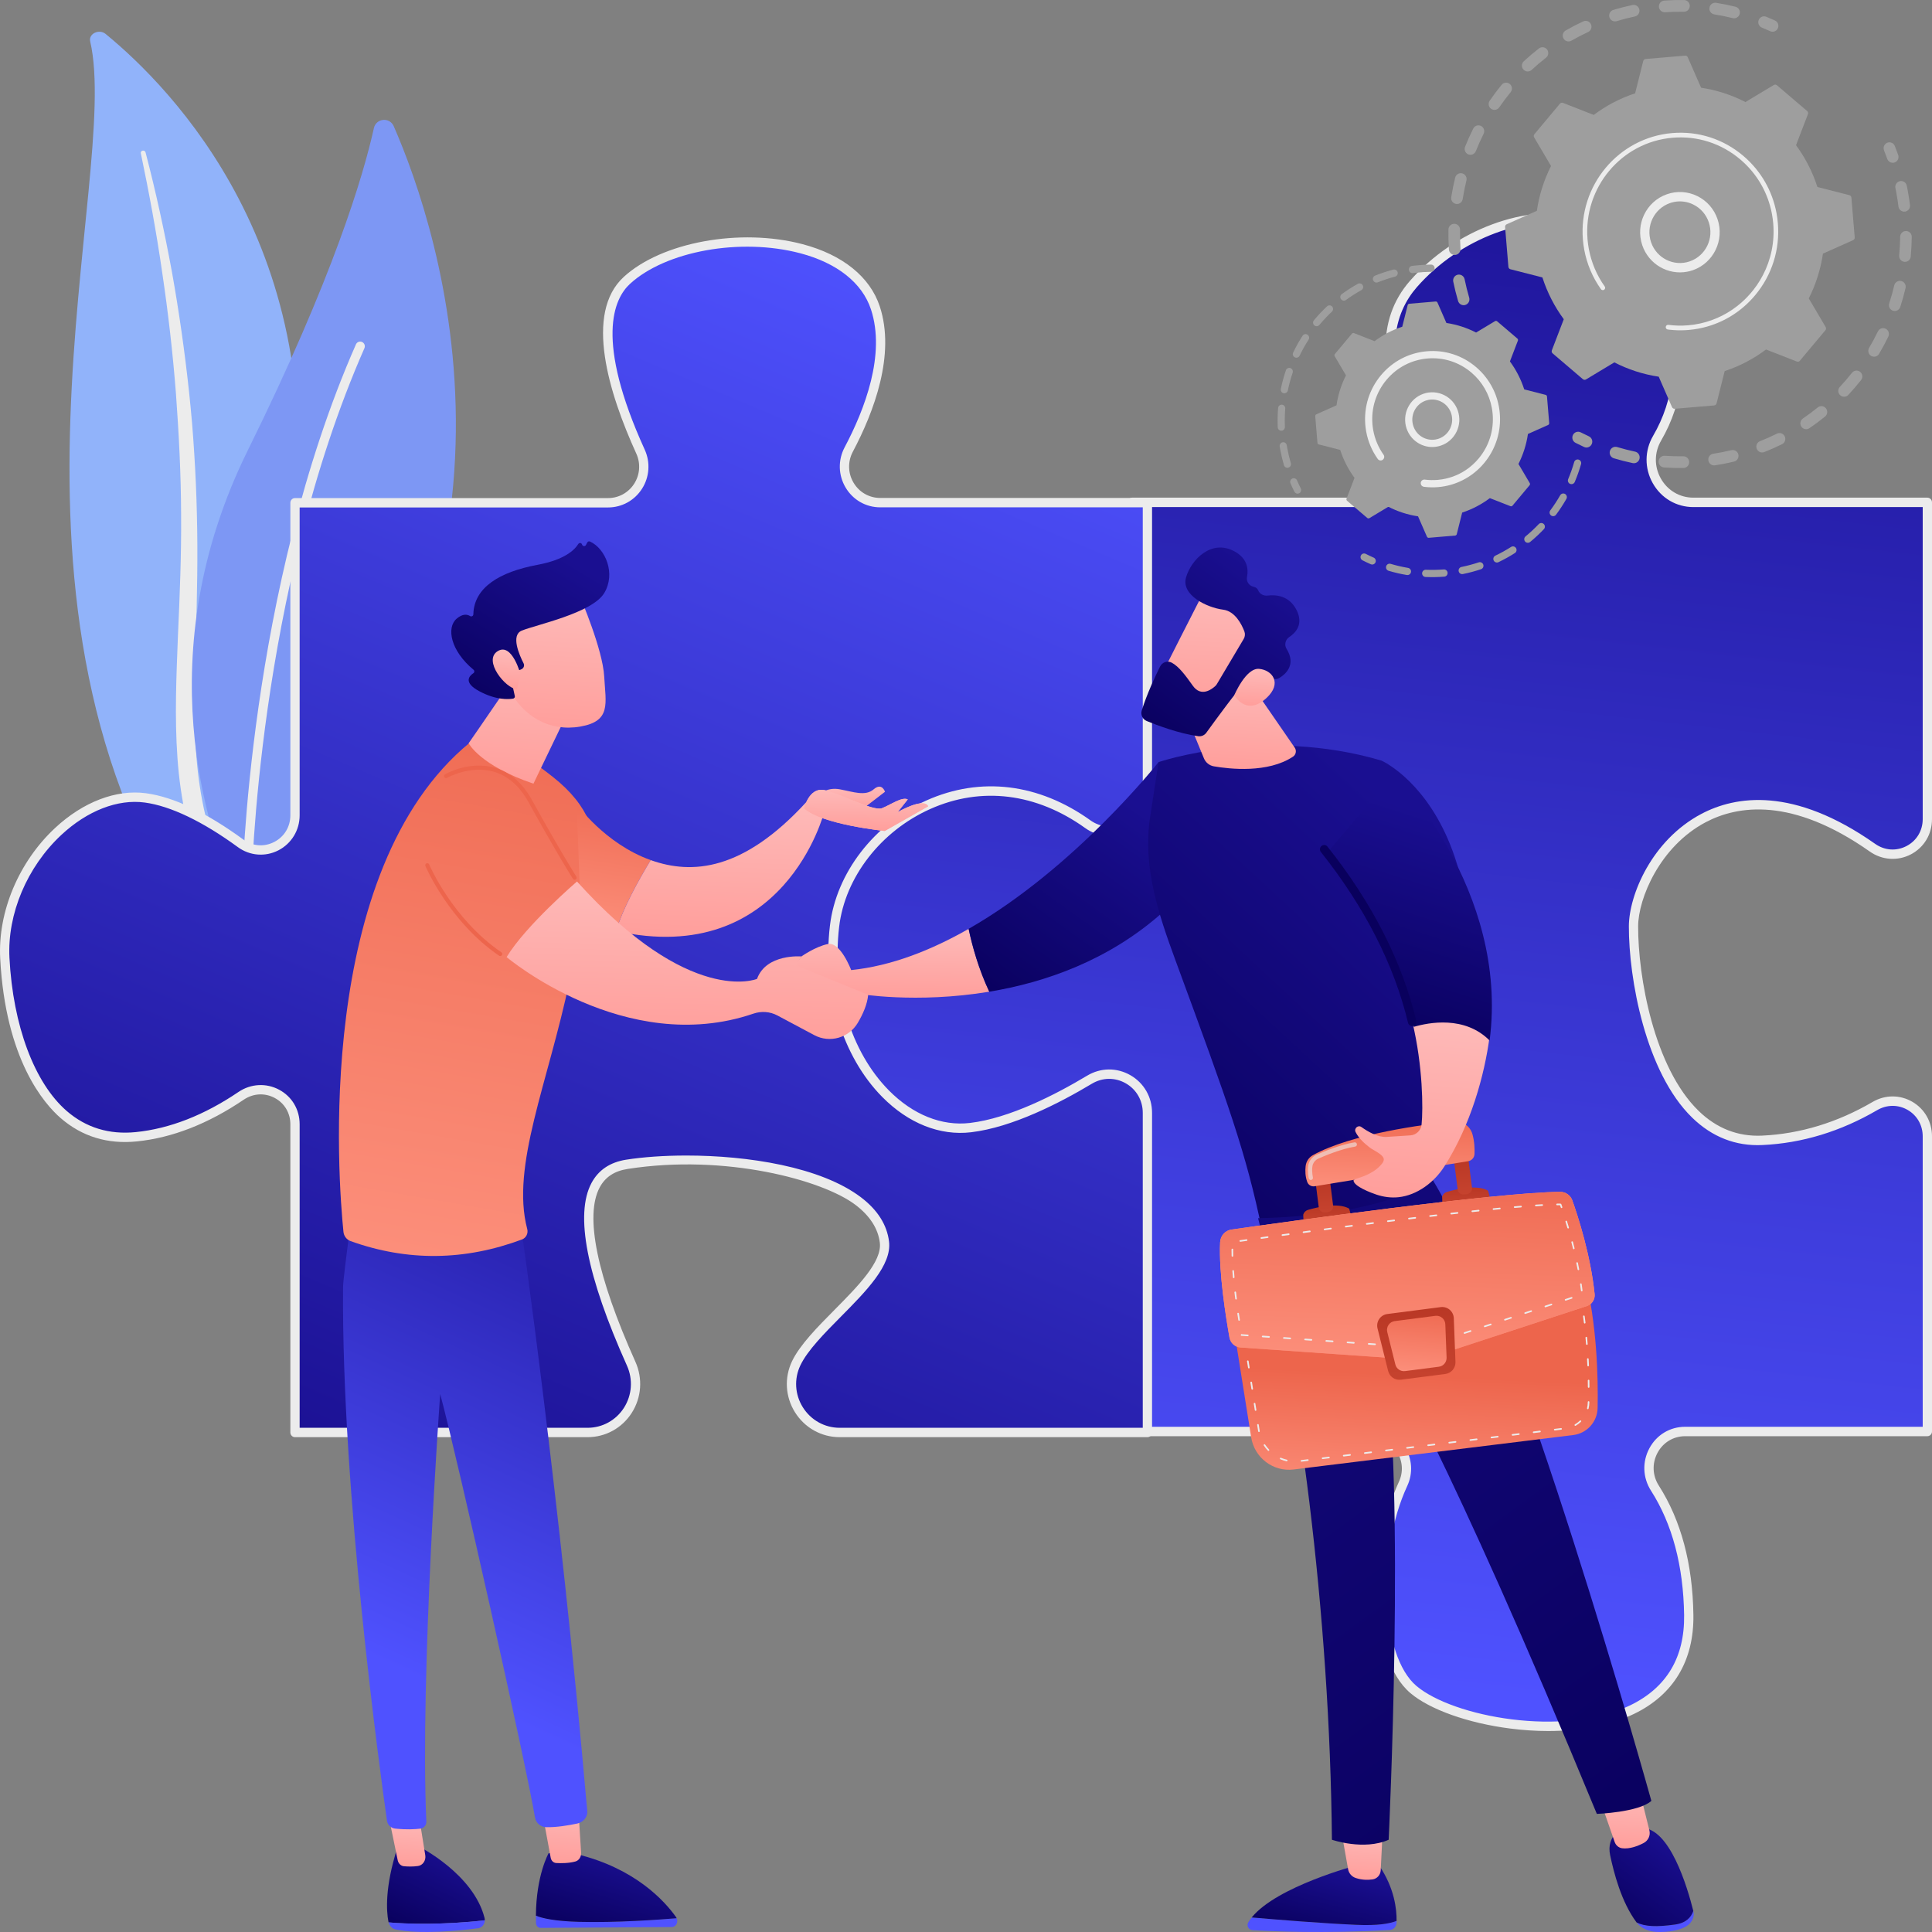 <svg width="300" height="300" viewBox="0 0 300 300" fill="none" xmlns="http://www.w3.org/2000/svg">
<rect x="0" y="0" width="300" height="300" fill="#808080" stroke="none"/>
<path d="M14.005 6.426C13.727 5.233 15.388 4.441 16.405 5.274C26.733 13.732 51.548 39.062 45.363 83.326C37.604 138.863 50.87 159.128 67.381 171.489C67.381 171.489 44.705 165.676 30.438 145.113C-4.59 94.626 18.936 27.629 14.005 6.426Z" fill="#91B3FA"/>
<path d="M21.863 23.772C23.155 29.955 24.307 36.157 25.197 42.386C26.124 48.61 26.834 54.856 27.321 61.112C27.779 67.37 28.103 73.634 28.122 79.9C28.173 86.166 27.915 92.428 27.631 98.713C27.387 104.996 27.1 111.325 27.556 117.698C28.003 124.058 29.329 130.474 31.959 136.489C32.617 137.988 33.309 139.482 34.094 140.926C34.849 142.383 35.678 143.812 36.537 145.227C38.27 148.05 40.221 150.777 42.395 153.366C46.759 158.535 52.023 163.12 57.821 167.001C58.431 167.409 59.306 167.309 59.774 166.777C60.234 166.254 60.131 165.509 59.55 165.096L59.545 165.093C58.166 164.114 56.801 163.123 55.491 162.082C54.826 161.571 54.189 161.035 53.541 160.509C52.916 159.963 52.267 159.438 51.662 158.875C49.2 156.662 46.919 154.301 44.849 151.804C40.687 146.834 37.355 141.295 34.83 135.553C33.605 132.669 32.625 129.711 31.91 126.697C31.197 123.683 30.749 120.617 30.501 117.525C30.004 111.339 30.229 105.073 30.421 98.789C30.604 92.503 30.738 86.185 30.573 79.872C30.501 76.716 30.364 73.561 30.162 70.41C30.071 68.835 29.945 67.26 29.823 65.686C29.683 64.113 29.534 62.541 29.369 60.97C28.699 54.688 27.809 48.427 26.694 42.199C25.544 35.975 24.205 29.781 22.595 23.641C22.549 23.466 22.349 23.356 22.148 23.396C21.952 23.435 21.828 23.602 21.863 23.772Z" fill="#ECECEC"/>
<path d="M40.757 139.358C39.491 140.715 37.264 140.325 36.502 138.627C32.299 129.254 22.787 101.67 38.496 69.891C51.761 43.056 56.43 27.231 58.056 19.899C58.4 18.349 60.504 18.143 61.139 19.596C68.144 35.635 86.643 90.188 40.757 139.358Z" fill="#7D97F4"/>
<path d="M38.458 138.369C38.413 138.378 38.367 138.381 38.319 138.381C37.921 138.375 37.603 138.044 37.609 137.642C37.616 137.186 38.495 91.63 55.27 53.475C55.432 53.108 55.858 52.943 56.222 53.105C56.586 53.269 56.75 53.699 56.588 54.066C39.934 91.944 39.058 137.211 39.051 137.664C39.046 138.018 38.791 138.309 38.458 138.369Z" fill="#ECECEC"/>
<path d="M220.271 68.117C216.256 60.96 213.167 51.335 219.476 44.131C230.873 31.119 253.666 28.228 259.364 48.468C261.721 56.841 260.056 63.349 257.294 68.102C254.735 72.504 257.889 78.052 262.926 78.052H299.251V127.241C299.251 131.683 294.334 134.225 290.739 131.693C266.37 114.527 253.663 134.775 253.636 143.887C253.606 154.007 257.939 177.862 273.609 177.139C280.77 176.809 286.742 174.365 291.115 171.809C294.736 169.691 299.251 172.27 299.251 176.511V222.359H261.658C257.194 222.359 254.533 227.361 256.961 231.163C259.75 235.529 262.086 241.861 262.213 250.872C262.537 273.811 228.024 269.667 219.476 262.439C213.371 257.275 213.12 240.719 217.874 230.48C219.629 226.697 216.741 222.359 212.621 222.359H176.028V172.188C176.028 168.531 172.114 166.282 169.015 168.15C162.718 171.949 152.99 176.71 143.263 177.139C126.881 177.863 124.744 159.068 124.032 144.61C123.403 131.841 147.39 111.171 166.324 123.773C169.427 125.837 175.794 128.859 175.794 125.094V78.052H214.626C219.655 78.052 222.759 72.552 220.271 68.117Z" fill="url(#paint0_linear_3675_2160)"/>
<path d="M240.413 268.793C238.499 268.793 236.517 268.665 234.491 268.406C227.968 267.571 222.039 265.467 219.018 262.913C212.428 257.342 212.523 240.207 217.224 230.088C217.93 228.568 217.815 226.864 216.909 225.415C215.968 223.91 214.365 223.012 212.621 223.012H176.017C175.619 223.012 175.297 222.684 175.297 222.281V172.122C175.297 170.674 174.558 169.384 173.322 168.671C172.081 167.954 170.604 167.969 169.371 168.713C162.888 172.62 153.099 177.369 143.274 177.802C135.719 178.142 130.266 174.43 127.082 166.787C124.381 160.303 123.647 151.926 123.285 144.586C122.94 137.609 129.325 128.691 138.466 123.38C148.186 117.733 158.479 117.634 166.706 123.105C169.563 125.006 173.422 126.631 174.677 125.946C174.782 125.888 175.062 125.734 175.062 125.038V78.007C175.062 77.604 175.385 77.276 175.783 77.276H214.628C216.715 77.276 218.586 76.187 219.632 74.364C220.689 72.519 220.695 70.302 219.648 68.436C213.91 58.213 213.665 49.628 218.94 43.608C225.909 35.656 236.983 31.538 245.863 33.592C252.821 35.201 257.867 40.399 260.073 48.229C262.152 55.612 261.431 62.409 257.929 68.431C256.865 70.26 256.851 72.455 257.892 74.303C258.94 76.164 260.828 77.276 262.942 77.276H299.279C299.677 77.276 300 77.604 300 78.007V127.185C300 129.526 298.783 131.57 296.744 132.652C294.703 133.734 292.255 133.575 290.353 132.236C278.257 123.72 269.808 125.059 264.849 127.68C257.722 131.448 254.383 139.544 254.37 143.829C254.347 151.66 256.828 165.756 263.757 172.493C266.56 175.218 269.861 176.508 273.597 176.341C279.524 176.068 285.306 174.307 290.78 171.108C292.726 169.971 295.039 169.968 296.968 171.098C298.867 172.211 300 174.21 300 176.444V222.28C300 222.684 299.677 223.012 299.279 223.012H261.674C259.851 223.012 258.245 223.978 257.378 225.595C256.507 227.221 256.583 229.123 257.58 230.684C261.031 236.084 262.838 242.844 262.95 250.777C263.05 257.856 259.868 263.164 253.747 266.126C250.114 267.885 245.507 268.793 240.413 268.793ZM176.738 221.55H212.621C214.862 221.55 216.919 222.702 218.126 224.631C219.285 226.485 219.436 228.758 218.528 230.712C213.684 241.14 214.41 257.114 219.941 261.79C225.609 266.581 242.731 269.838 253.126 264.807C258.781 262.07 261.601 257.357 261.509 250.798C261.4 243.145 259.672 236.646 256.371 231.48C255.081 229.463 254.984 227.002 256.111 224.898C257.234 222.801 259.314 221.55 261.674 221.55H298.558V176.444C298.558 174.738 297.694 173.214 296.247 172.365C294.769 171.499 292.995 171.502 291.5 172.376C285.824 175.693 279.822 177.518 273.662 177.802C269.532 177.995 265.859 176.562 262.76 173.549C255.503 166.494 252.905 151.908 252.929 143.825C252.943 139.046 256.444 130.475 264.183 126.384C269.493 123.575 278.487 122.103 291.175 131.035C292.657 132.078 294.489 132.198 296.075 131.357C297.63 130.531 298.558 128.972 298.558 127.185V78.739H262.942C260.304 78.739 257.948 77.352 256.639 75.028C255.34 72.719 255.357 69.975 256.687 67.688C259.98 62.025 260.653 55.614 258.687 48.631C256.053 39.283 250.085 36.068 245.542 35.018C237.149 33.074 226.652 37.008 220.018 44.58C216.653 48.42 214.074 55.551 220.901 67.713C222.205 70.037 222.197 72.798 220.878 75.099C219.571 77.378 217.235 78.739 214.628 78.739H176.504V125.038C176.504 126.335 175.883 126.947 175.362 127.233C172.609 128.741 166.187 124.51 165.915 124.329C158.158 119.168 148.415 119.285 139.183 124.649C130.627 129.62 124.411 138.16 124.724 144.513C125.08 151.725 125.796 159.944 128.41 166.218C131.376 173.338 136.213 176.649 143.211 176.341C152.737 175.921 162.294 171.278 168.634 167.456C170.319 166.44 172.338 166.42 174.035 167.4C175.728 168.376 176.738 170.142 176.738 172.122V221.55Z" fill="#ECECEC"/>
<path d="M37.441 170.157C33.167 173.055 27.525 175.873 21.166 176.515C7.085 177.937 1.453 162.293 0.748 148.783C0.045 135.272 12.013 122.473 22.574 123.895C27.548 124.565 32.99 127.759 37.357 130.95C40.883 133.528 45.807 130.993 45.807 126.596V78.07H94.415C98.466 78.07 101.151 73.845 99.458 70.127C95.644 61.755 91.36 49.034 97.335 43.543C106.619 35.01 131.701 35.01 135.925 47.81C138.29 54.977 135.077 63.599 131.791 69.8C129.81 73.538 132.484 78.05 136.682 78.05H178.168V122.991C178.168 127.785 172.799 130.764 168.929 127.99C150.983 115.126 131.384 128.695 129.589 143.806C127.477 161.582 138.741 176.515 150.71 175.093C156.788 174.371 163.773 170.898 169.177 167.655C173.146 165.273 178.168 168.134 178.168 172.797V222.435H130.385C124.917 222.435 121.26 216.675 123.63 211.699C126.455 205.769 138.029 198.488 137.333 192.87C135.925 181.493 110.844 178.678 97.335 180.796C87.024 182.413 92.15 198.703 98.01 211.758C100.256 216.762 96.678 222.435 91.239 222.435H45.807V174.577C45.807 170.232 41.014 167.737 37.441 170.157Z" fill="url(#paint1_linear_3675_2160)"/>
<path d="M178.169 223.163H130.385C127.546 223.163 124.947 221.711 123.433 219.28C121.939 216.879 121.77 213.927 122.981 211.383C124.195 208.834 126.932 206.07 129.578 203.397C133.219 199.719 136.985 195.916 136.619 192.96C136.348 190.771 135.08 188.8 132.849 187.101C127.766 183.229 112.635 179.134 97.446 181.516C95.394 181.838 93.979 182.774 93.12 184.38C90.769 188.773 92.687 198.136 98.666 211.457C99.829 214.046 99.616 217.012 98.097 219.391C96.59 221.753 94.027 223.163 91.24 223.163H45.808C45.41 223.163 45.087 222.837 45.087 222.435V174.577C45.087 172.837 44.185 171.312 42.674 170.498C41.125 169.664 39.319 169.762 37.844 170.762C32.322 174.505 26.735 176.684 21.238 177.239C16.696 177.698 12.725 176.481 9.427 173.621C6.875 171.409 0.85 164.564 0.03 148.821C-0.348 141.581 2.916 133.823 8.547 128.574C12.896 124.519 18.046 122.551 22.67 123.174C26.962 123.752 32.047 126.169 37.781 130.36C39.214 131.408 41.009 131.549 42.58 130.739C44.15 129.929 45.087 128.38 45.087 126.596V78.07C45.087 77.668 45.41 77.342 45.808 77.342H94.416C96.073 77.342 97.594 76.503 98.486 75.097C99.376 73.694 99.495 71.949 98.804 70.431C94.523 61.034 90.71 48.648 96.851 43.005C102.735 37.596 114.935 35.36 124.624 37.916C130.837 39.554 135.094 42.986 136.61 47.579C139.076 55.052 135.697 63.974 132.428 70.143C131.617 71.672 131.659 73.47 132.539 74.954C133.419 76.436 134.968 77.322 136.683 77.322H178.169C178.567 77.322 178.89 77.648 178.89 78.05V122.99C178.89 125.538 177.487 127.851 175.229 129.03C173.02 130.182 170.509 130.015 168.513 128.583C160.908 123.132 152.36 122.082 144.442 125.625C136.765 129.06 131.216 136.231 130.305 143.892C129.153 153.588 132.107 163.325 138.013 169.305C141.755 173.092 146.232 174.893 150.627 174.37C156.76 173.641 163.9 169.975 168.81 167.029C170.906 165.771 173.419 165.745 175.533 166.959C177.635 168.167 178.89 170.349 178.89 172.797V222.435C178.889 222.837 178.567 223.163 178.169 223.163ZM106.58 179.43C116.033 179.43 127.442 181.159 133.717 185.938C136.271 187.884 137.728 190.186 138.049 192.78C138.503 196.442 134.484 200.501 130.597 204.427C128.036 207.014 125.388 209.689 124.281 212.014C123.285 214.104 123.425 216.531 124.654 218.505C125.902 220.51 128.045 221.707 130.385 221.707H177.448V172.797C177.448 170.88 176.465 169.171 174.819 168.225C173.162 167.273 171.191 167.293 169.545 168.281C164.516 171.299 157.18 175.057 150.795 175.816C145.959 176.392 141.052 174.444 136.992 170.333C130.781 164.045 127.67 153.847 128.874 143.719C129.843 135.558 135.725 127.933 143.858 124.294C152.259 120.535 161.312 121.636 169.346 127.396C170.896 128.506 172.848 128.633 174.567 127.736C176.344 126.809 177.448 124.991 177.448 122.991V78.778H136.683C134.456 78.778 132.444 77.628 131.302 75.702C130.159 73.775 130.104 71.44 131.156 69.456C134.292 63.539 137.546 55.021 135.242 48.04C133.885 43.929 129.985 40.834 124.259 39.324C114.993 36.882 103.381 38.971 97.82 44.082C95.337 46.364 92.332 52.743 100.113 69.823C101.011 71.794 100.856 74.06 99.699 75.883C98.541 77.708 96.566 78.798 94.415 78.798H46.529V126.596C46.529 128.904 45.267 130.988 43.236 132.036C41.203 133.085 38.788 132.895 36.935 131.54C31.475 127.549 26.476 125.155 22.479 124.617C18.281 124.05 13.558 125.884 9.525 129.644C4.2 134.608 1.114 141.926 1.469 148.744C2.018 159.277 5.344 168.164 10.366 172.517C13.353 175.106 16.963 176.21 21.095 175.79C26.353 175.26 31.718 173.161 37.041 169.553C38.937 168.268 41.356 168.138 43.353 169.214C45.342 170.285 46.529 172.29 46.529 174.577V221.707H91.24C93.534 221.707 95.645 220.546 96.886 218.603C98.138 216.641 98.313 214.195 97.354 212.058C91.092 198.111 89.241 188.565 91.852 183.687C92.925 181.682 94.733 180.468 97.225 180.077C99.832 179.668 103.071 179.43 106.58 179.43Z" fill="#ECECEC"/>
<path d="M227.438 47.376C226.99 47.46 226.543 47.191 226.41 46.741C226.12 45.756 225.868 44.744 225.661 43.732C225.56 43.24 225.873 42.759 226.36 42.657C226.366 42.656 226.372 42.655 226.378 42.654C226.859 42.563 227.325 42.878 227.425 43.364C227.621 44.325 227.861 45.286 228.137 46.222C228.279 46.703 228.007 47.21 227.53 47.353C227.5 47.363 227.469 47.37 227.438 47.376ZM226.053 39.575C226.018 39.582 225.983 39.586 225.947 39.589C225.451 39.623 225.021 39.243 224.988 38.742C224.919 37.713 224.894 36.67 224.912 35.643C224.921 35.141 225.329 34.742 225.828 34.749C226.326 34.759 226.722 35.173 226.713 35.675C226.696 36.651 226.72 37.642 226.785 38.621C226.816 39.085 226.496 39.492 226.053 39.575ZM226.403 31.661C226.305 31.679 226.201 31.681 226.096 31.665C225.605 31.586 225.27 31.12 225.348 30.624C225.508 29.607 225.713 28.584 225.959 27.584C226.079 27.096 226.568 26.8 227.05 26.92C227.533 27.041 227.827 27.535 227.707 28.022C227.474 28.972 227.279 29.943 227.127 30.909C227.066 31.299 226.767 31.592 226.403 31.661ZM228.497 24.023C228.334 24.053 228.161 24.039 227.996 23.972C227.535 23.784 227.311 23.254 227.497 22.788C227.878 21.832 228.305 20.882 228.766 19.963C228.99 19.515 229.532 19.335 229.976 19.562C230.42 19.788 230.597 20.336 230.373 20.784C229.936 21.657 229.53 22.56 229.168 23.468C229.049 23.767 228.79 23.967 228.497 24.023ZM232.225 17.048C231.996 17.091 231.752 17.045 231.546 16.901C231.137 16.614 231.036 16.048 231.319 15.635C231.9 14.791 232.524 13.959 233.175 13.165C233.492 12.777 234.06 12.723 234.443 13.043C234.826 13.364 234.88 13.937 234.563 14.324C233.944 15.079 233.351 15.87 232.799 16.672C232.659 16.877 232.45 17.005 232.225 17.048ZM237.387 11.08C237.091 11.136 236.775 11.041 236.556 10.8C236.221 10.43 236.246 9.854 236.613 9.515C237.365 8.82 238.156 8.148 238.964 7.52C239.358 7.214 239.923 7.288 240.227 7.686C240.53 8.084 240.457 8.655 240.063 8.962C239.295 9.559 238.543 10.196 237.829 10.857C237.7 10.976 237.547 11.05 237.387 11.08ZM269.435 2.825C269.312 2.848 269.183 2.846 269.054 2.814C268.115 2.58 267.152 2.384 266.194 2.233C265.703 2.155 265.367 1.689 265.444 1.193C265.521 0.697 265.982 0.357 266.473 0.435C267.482 0.595 268.496 0.801 269.485 1.047C269.968 1.167 270.263 1.66 270.144 2.148C270.057 2.506 269.771 2.762 269.435 2.825ZM243.726 6.419C243.359 6.488 242.973 6.321 242.778 5.974C242.532 5.537 242.683 4.982 243.116 4.734C244.002 4.225 244.921 3.749 245.847 3.319C246.3 3.111 246.834 3.308 247.042 3.765C247.25 4.221 247.052 4.761 246.6 4.972C245.72 5.38 244.848 5.832 244.006 6.315C243.916 6.367 243.822 6.401 243.726 6.419ZM261.654 1.808C261.595 1.819 261.535 1.825 261.473 1.824C260.505 1.808 259.523 1.835 258.556 1.902C258.059 1.937 257.629 1.558 257.595 1.057C257.561 0.556 257.935 0.12 258.431 0.087C259.45 0.016 260.483 -0.012 261.502 0.004C261.999 0.012 262.396 0.426 262.388 0.928C262.381 1.368 262.066 1.73 261.654 1.808ZM250.938 3.305C250.491 3.39 250.044 3.122 249.91 2.672C249.768 2.191 250.038 1.684 250.515 1.539C251.49 1.244 252.492 0.988 253.491 0.777C253.497 0.776 253.503 0.774 253.51 0.773C253.99 0.683 254.456 0.996 254.557 1.482C254.658 1.974 254.346 2.455 253.859 2.558C252.91 2.758 251.959 3.002 251.032 3.283C251 3.292 250.969 3.299 250.938 3.305Z" fill="#9E9E9E"/>
<path d="M275.414 4.909C275.24 4.942 275.054 4.923 274.88 4.844C274.457 4.652 274.022 4.465 273.589 4.289C273.127 4.102 272.903 3.572 273.089 3.106C273.274 2.639 273.799 2.413 274.26 2.601C274.716 2.786 275.173 2.982 275.619 3.185C276.073 3.391 276.275 3.93 276.071 4.388C275.945 4.67 275.694 4.856 275.414 4.909Z" fill="#9E9E9E"/>
<path d="M294.067 25.262C293.64 25.343 293.206 25.101 293.054 24.674C292.898 24.233 292.73 23.787 292.554 23.35C292.368 22.884 292.59 22.354 293.051 22.165C293.514 21.976 294.037 22.201 294.224 22.666C294.409 23.127 294.586 23.596 294.751 24.061C294.918 24.534 294.674 25.055 294.206 25.224C294.16 25.241 294.114 25.253 294.067 25.262Z" fill="#9E9E9E"/>
<path d="M267.529 72.045C267.122 72.122 266.712 72.192 266.299 72.256C265.807 72.331 265.348 71.99 265.273 71.493C265.198 70.997 265.538 70.531 266.028 70.457C266.981 70.31 267.926 70.125 268.847 69.903C269.331 69.788 269.816 70.089 269.932 70.577C270.047 71.066 269.748 71.557 269.264 71.673C268.694 71.81 268.111 71.936 267.529 72.045ZM261.56 72.653C261.511 72.662 261.46 72.668 261.407 72.668C260.403 72.684 259.386 72.657 258.386 72.588C257.89 72.554 257.515 72.119 257.549 71.618C257.583 71.117 258.014 70.737 258.509 70.773C259.459 70.839 260.425 70.864 261.38 70.85C261.877 70.842 262.286 71.243 262.294 71.745C262.301 72.195 261.984 72.573 261.56 72.653ZM273.788 70.243C273.37 70.322 272.943 70.093 272.784 69.679C272.603 69.21 272.833 68.683 273.297 68.501C274.184 68.153 275.068 67.761 275.925 67.337C276.372 67.117 276.911 67.303 277.13 67.754C277.349 68.205 277.164 68.75 276.717 68.971C275.815 69.418 274.883 69.83 273.949 70.197C273.896 70.218 273.842 70.233 273.788 70.243ZM253.872 71.914C253.759 71.936 253.641 71.935 253.522 71.91C252.539 71.703 251.553 71.451 250.592 71.16C250.116 71.016 249.845 70.51 249.987 70.028C250.13 69.547 250.631 69.273 251.108 69.417C252.021 69.693 252.957 69.933 253.89 70.129C254.377 70.232 254.69 70.714 254.588 71.206C254.511 71.578 254.22 71.849 253.872 71.914ZM280.625 66.632C280.283 66.696 279.92 66.556 279.713 66.245C279.435 65.829 279.544 65.263 279.956 64.983C280.745 64.446 281.522 63.868 282.267 63.264C282.654 62.949 283.221 63.011 283.533 63.403C283.844 63.795 283.783 64.367 283.395 64.682C282.612 65.318 281.793 65.927 280.963 66.492C280.858 66.563 280.743 66.609 280.625 66.632ZM286.513 61.591C286.24 61.643 285.946 61.566 285.728 61.358C285.367 61.013 285.351 60.437 285.693 60.072C286.349 59.372 286.983 58.636 287.577 57.885C287.887 57.492 288.454 57.428 288.843 57.742C289.232 58.056 289.295 58.628 288.985 59.021C288.359 59.812 287.691 60.586 287.002 61.323C286.866 61.468 286.694 61.557 286.513 61.591ZM291.173 55.375C290.965 55.414 290.743 55.38 290.546 55.261C290.119 55.004 289.98 54.446 290.235 54.014C290.724 53.186 291.185 52.328 291.603 51.464C291.821 51.013 292.36 50.826 292.807 51.047C293.254 51.267 293.439 51.812 293.221 52.264C292.781 53.173 292.296 54.076 291.781 54.947C291.643 55.18 291.418 55.328 291.173 55.375ZM294.38 48.28C294.235 48.307 294.083 48.299 293.933 48.25C293.461 48.093 293.204 47.579 293.359 47.102C293.658 46.186 293.92 45.248 294.14 44.312C294.255 43.823 294.741 43.521 295.225 43.637C295.709 43.753 296.008 44.243 295.893 44.732C295.661 45.718 295.384 46.706 295.07 47.67C294.964 47.997 294.692 48.221 294.38 48.28ZM295.966 40.645C295.885 40.66 295.8 40.664 295.714 40.656C295.219 40.608 294.856 40.164 294.904 39.664C294.995 38.707 295.046 37.733 295.057 36.77C295.062 36.267 295.471 35.865 295.967 35.87C296.465 35.876 296.863 36.288 296.858 36.79C296.847 37.805 296.792 38.83 296.697 39.837C296.658 40.25 296.351 40.572 295.966 40.645ZM295.853 32.849C295.835 32.853 295.817 32.855 295.798 32.858C295.305 32.92 294.855 32.566 294.793 32.068C294.706 31.364 294.597 30.655 294.468 29.959C294.422 29.707 294.372 29.456 294.321 29.207C294.219 28.715 294.531 28.233 295.017 28.13C295.508 28.016 295.982 28.342 296.084 28.833C296.138 29.096 296.19 29.359 296.239 29.625C296.374 30.356 296.489 31.103 296.581 31.843C296.64 32.323 296.318 32.761 295.853 32.849Z" fill="#9E9E9E"/>
<path d="M246.514 69.474C246.338 69.508 246.15 69.488 245.975 69.408C245.531 69.204 245.084 68.986 244.644 68.761C244.2 68.534 244.023 67.986 244.248 67.538C244.473 67.09 245.014 66.911 245.458 67.138C245.876 67.352 246.301 67.558 246.722 67.752C247.175 67.961 247.375 68.5 247.168 68.957C247.042 69.238 246.792 69.422 246.514 69.474Z" fill="#9E9E9E"/>
<path d="M245.787 58.877C245.924 58.995 246.12 59.011 246.274 58.918L250.676 56.27C252.807 57.367 255.128 58.13 257.564 58.492L259.632 63.222C259.705 63.388 259.874 63.489 260.053 63.474L266.177 62.954C266.356 62.939 266.505 62.811 266.549 62.635L267.807 57.622C270.149 56.854 272.311 55.711 274.231 54.27L279.009 56.138C279.176 56.204 279.367 56.155 279.482 56.016L283.449 51.275C283.565 51.137 283.581 50.939 283.489 50.783L280.867 46.338C281.954 44.185 282.708 41.841 283.067 39.381L287.751 37.291C287.915 37.218 288.015 37.048 288 36.867L287.485 30.682C287.47 30.501 287.343 30.35 287.169 30.305L282.206 29.035C281.445 26.67 280.314 24.486 278.887 22.547L280.737 17.721C280.802 17.552 280.753 17.36 280.616 17.243L275.922 13.237C275.784 13.12 275.589 13.104 275.435 13.197L271.033 15.845C268.901 14.747 266.581 13.985 264.145 13.623L262.076 8.892C262.004 8.726 261.835 8.625 261.656 8.64L255.532 9.16C255.353 9.176 255.203 9.304 255.159 9.48L253.901 14.492C251.559 15.261 249.397 16.403 247.477 17.845L242.7 15.976C242.532 15.911 242.342 15.96 242.226 16.098L238.26 20.84C238.144 20.978 238.128 21.176 238.22 21.331L240.842 25.777C239.755 27.93 239 30.274 238.642 32.734L233.958 34.823C233.794 34.897 233.693 35.067 233.709 35.248L234.223 41.433C234.238 41.614 234.365 41.765 234.539 41.809L239.503 43.08C240.263 45.445 241.394 47.628 242.822 49.568L240.972 54.393C240.907 54.563 240.955 54.755 241.092 54.872L245.787 58.877Z" fill="#9E9E9E"/>
<path d="M261.987 42.191C259.027 42.75 256.021 41.046 255.014 38.086C253.906 34.832 255.626 31.276 258.847 30.157C260.408 29.615 262.084 29.72 263.566 30.451C265.049 31.182 266.161 32.453 266.697 34.029C267.805 37.282 266.085 40.839 262.864 41.957C262.573 42.058 262.28 42.136 261.987 42.191ZM259.995 31.352C259.766 31.396 259.539 31.456 259.315 31.534C256.846 32.391 255.528 35.118 256.376 37.613C257.226 40.107 259.925 41.44 262.395 40.581C264.865 39.724 266.183 36.996 265.335 34.502C264.923 33.294 264.071 32.319 262.934 31.759C262.01 31.303 260.987 31.165 259.995 31.352Z" fill="#ECECEC"/>
<path d="M263.75 51.026C263.241 51.122 262.725 51.192 262.203 51.237C262.038 51.251 261.874 51.262 261.709 51.271C260.896 51.313 260.081 51.29 259.277 51.202C259.266 51.201 259.255 51.2 259.244 51.199C259.213 51.195 259.182 51.192 259.151 51.188C259.09 51.181 259.03 51.173 258.97 51.165C258.811 51.145 258.69 51.023 258.662 50.872C258.655 50.835 258.654 50.797 258.658 50.758C258.684 50.558 258.865 50.418 259.062 50.444C260.077 50.576 261.113 50.599 262.142 50.511C267.251 50.078 271.523 46.999 273.746 42.722C274.984 40.344 275.587 37.595 275.348 34.725C275.306 34.222 275.239 33.724 275.148 33.235C274.538 29.939 272.838 26.98 270.268 24.787C267.316 22.268 263.569 21.061 259.718 21.388C251.765 22.064 245.844 29.145 246.512 37.174C246.554 37.669 246.619 38.16 246.709 38.645C247.099 40.747 247.94 42.74 249.178 44.478C249.21 44.523 249.23 44.572 249.24 44.623C249.264 44.757 249.213 44.9 249.096 44.985C248.934 45.102 248.709 45.066 248.593 44.903C247.293 43.078 246.41 40.986 246.001 38.779C245.907 38.27 245.838 37.754 245.794 37.235C245.092 28.805 251.314 21.371 259.658 20.662C263.7 20.319 267.634 21.587 270.733 24.231C273.431 26.533 275.216 29.64 275.857 33.099C275.952 33.614 276.022 34.136 276.066 34.664C276.406 38.748 275.151 42.72 272.533 45.85C270.253 48.576 267.176 50.379 263.75 51.026Z" fill="#ECECEC"/>
<path d="M201.589 76.645C201.352 76.689 201.106 76.575 200.991 76.347C200.777 75.922 200.573 75.484 200.384 75.046C200.262 74.762 200.391 74.431 200.672 74.307C200.954 74.182 201.282 74.314 201.404 74.598C201.584 75.015 201.779 75.432 201.983 75.838C202.122 76.114 202.013 76.452 201.739 76.593C201.691 76.618 201.64 76.635 201.589 76.645Z" fill="#9E9E9E"/>
<path d="M200.006 72.629C199.729 72.681 199.452 72.514 199.371 72.235C199.141 71.447 198.949 70.638 198.799 69.832C198.768 69.662 198.738 69.491 198.71 69.319C198.66 69.013 198.883 68.732 199.168 68.673C199.471 68.623 199.758 68.83 199.808 69.135C199.835 69.299 199.863 69.463 199.893 69.625C200.036 70.395 200.219 71.166 200.438 71.918C200.525 72.215 200.356 72.527 200.062 72.615C200.043 72.621 200.024 72.625 200.006 72.629ZM199.065 66.873C199.039 66.878 199.012 66.881 198.985 66.882C198.678 66.895 198.419 66.654 198.406 66.344C198.365 65.35 198.384 64.343 198.464 63.354C198.488 63.045 198.758 62.815 199.063 62.84C199.369 62.865 199.597 63.136 199.572 63.445C199.497 64.389 199.478 65.349 199.518 66.297C199.529 66.58 199.332 66.822 199.065 66.873ZM199.534 61.058C199.464 61.072 199.391 61.071 199.318 61.056C199.017 60.993 198.825 60.695 198.887 60.391C199.088 59.418 199.352 58.447 199.671 57.505C199.771 57.211 200.086 57.055 200.378 57.156C200.668 57.256 200.823 57.576 200.724 57.869C200.42 58.767 200.168 59.693 199.977 60.621C199.929 60.85 199.749 61.018 199.534 61.058ZM201.404 55.538C201.291 55.56 201.17 55.546 201.059 55.491C200.782 55.355 200.667 55.019 200.802 54.74C201.234 53.844 201.725 52.969 202.261 52.136C202.428 51.876 202.773 51.803 203.03 51.972C203.288 52.141 203.361 52.489 203.193 52.749C202.682 53.543 202.214 54.379 201.802 55.232C201.722 55.398 201.571 55.507 201.404 55.538ZM204.552 50.647C204.394 50.677 204.224 50.637 204.091 50.525C203.856 50.325 203.826 49.971 204.023 49.733C204.657 48.972 205.344 48.243 206.064 47.567C206.288 47.355 206.64 47.368 206.85 47.595C207.059 47.822 207.046 48.178 206.822 48.389C206.135 49.035 205.48 49.73 204.875 50.456C204.789 50.56 204.674 50.624 204.552 50.647ZM208.779 46.676C208.575 46.715 208.356 46.635 208.226 46.453C208.046 46.202 208.102 45.85 208.351 45.668C209.149 45.086 209.99 44.548 210.852 44.07C211.122 43.922 211.459 44.021 211.607 44.293C211.755 44.565 211.657 44.906 211.387 45.055C210.566 45.511 209.763 46.023 209.003 46.579C208.934 46.629 208.858 46.661 208.779 46.676ZM213.839 43.87C213.582 43.919 213.32 43.779 213.22 43.526C213.106 43.237 213.246 42.91 213.532 42.796C214.444 42.43 215.391 42.117 216.346 41.866C216.645 41.792 216.947 41.968 217.025 42.268C217.102 42.569 216.924 42.875 216.626 42.954C215.715 43.193 214.812 43.491 213.942 43.84C213.908 43.854 213.873 43.864 213.839 43.87ZM222.315 42.197C222.284 42.203 222.251 42.206 222.217 42.207C221.406 42.214 220.582 42.267 219.766 42.362C219.642 42.376 219.521 42.392 219.4 42.408C219.095 42.449 218.816 42.233 218.775 41.925C218.734 41.617 218.948 41.326 219.252 41.294C219.381 41.277 219.51 41.26 219.64 41.246C220.492 41.146 221.357 41.091 222.207 41.083C222.515 41.08 222.766 41.329 222.769 41.64C222.771 41.916 222.576 42.148 222.315 42.197Z" fill="#9E9E9E"/>
<path d="M227.149 89.14C226.85 89.196 226.561 89 226.501 88.698C226.441 88.394 226.636 88.098 226.937 88.037C227.844 87.853 228.748 87.612 229.623 87.32C229.914 87.226 230.229 87.383 230.326 87.678C230.422 87.973 230.263 88.29 229.972 88.388C229.054 88.693 228.107 88.946 227.156 89.139C227.154 89.139 227.151 89.139 227.149 89.14ZM224.33 89.534C224.31 89.538 224.29 89.541 224.27 89.542C223.304 89.619 222.324 89.636 221.357 89.595C221.05 89.581 220.812 89.32 220.825 89.01C220.838 88.699 221.099 88.46 221.404 88.472C222.327 88.511 223.262 88.494 224.184 88.422C224.49 88.398 224.757 88.629 224.781 88.938C224.804 89.228 224.605 89.482 224.33 89.534ZM232.542 87.34C232.3 87.386 232.048 87.264 231.937 87.028C231.806 86.748 231.924 86.413 232.202 86.28C233.039 85.88 233.858 85.426 234.637 84.928C234.898 84.763 235.241 84.841 235.405 85.104C235.569 85.366 235.491 85.713 235.231 85.879C234.414 86.4 233.555 86.876 232.678 87.296C232.634 87.317 232.588 87.331 232.542 87.34ZM218.652 89.288C218.59 89.3 218.524 89.301 218.458 89.29C217.502 89.13 216.546 88.908 215.618 88.63C215.323 88.543 215.155 88.23 215.242 87.932C215.329 87.635 215.638 87.465 215.933 87.553C216.818 87.817 217.729 88.028 218.641 88.182C218.944 88.233 219.149 88.522 219.098 88.828C219.059 89.067 218.875 89.246 218.652 89.288ZM237.344 84.277C237.151 84.314 236.944 84.245 236.811 84.08C236.616 83.84 236.652 83.486 236.889 83.29C237.605 82.7 238.291 82.06 238.931 81.387C239.144 81.162 239.496 81.156 239.718 81.371C239.939 81.586 239.947 81.942 239.734 82.165C239.063 82.871 238.343 83.542 237.593 84.16C237.519 84.222 237.432 84.26 237.344 84.277ZM241.279 80.14C241.131 80.168 240.972 80.135 240.842 80.037C240.596 79.85 240.547 79.498 240.731 79.25C241.287 78.503 241.803 77.715 242.264 76.909C242.418 76.64 242.758 76.548 243.024 76.703C243.29 76.859 243.381 77.202 243.227 77.471C242.744 78.316 242.204 79.142 241.621 79.925C241.534 80.042 241.411 80.115 241.279 80.14ZM244.119 75.169C244.015 75.189 243.904 75.179 243.799 75.134C243.516 75.012 243.385 74.682 243.505 74.397C243.868 73.537 244.181 72.647 244.437 71.752C244.522 71.455 244.83 71.282 245.125 71.368C245.42 71.454 245.591 71.766 245.506 72.064C245.238 73.002 244.909 73.936 244.529 74.837C244.453 75.017 244.296 75.136 244.119 75.169Z" fill="#9E9E9E"/>
<path d="M213.177 87.653C213.072 87.673 212.96 87.663 212.854 87.616C212.417 87.425 211.984 87.219 211.567 87.005C211.293 86.865 211.183 86.527 211.322 86.25C211.461 85.974 211.795 85.863 212.07 86.003C212.468 86.207 212.881 86.403 213.298 86.586C213.579 86.709 213.708 87.041 213.586 87.325C213.509 87.502 213.353 87.62 213.177 87.653Z" fill="#9E9E9E"/>
<path d="M212.311 80.433C212.403 80.511 212.534 80.522 212.637 80.46L215.583 78.688C217.009 79.422 218.562 79.933 220.192 80.175L221.576 83.34C221.625 83.451 221.738 83.519 221.857 83.509L225.955 83.161C226.075 83.151 226.175 83.065 226.205 82.947L227.046 79.593C228.614 79.079 230.06 78.314 231.345 77.35L234.542 78.6C234.654 78.644 234.781 78.611 234.859 78.518L237.513 75.346C237.591 75.253 237.601 75.121 237.54 75.016L235.785 72.042C236.513 70.601 237.017 69.033 237.258 67.386L240.392 65.988C240.502 65.939 240.569 65.825 240.559 65.704L240.214 61.565C240.204 61.444 240.119 61.343 240.003 61.313L236.681 60.463C236.173 58.881 235.415 57.42 234.46 56.122L235.698 52.893C235.742 52.78 235.709 52.651 235.618 52.573L232.476 49.892C232.385 49.814 232.254 49.803 232.151 49.865L229.205 51.637C227.779 50.903 226.226 50.393 224.596 50.15L223.212 46.985C223.163 46.874 223.05 46.806 222.93 46.816L218.833 47.164C218.713 47.175 218.613 47.26 218.583 47.378L217.741 50.732C216.174 51.246 214.728 52.011 213.443 52.976L210.246 51.725C210.134 51.681 210.006 51.714 209.929 51.807L207.275 54.979C207.198 55.072 207.187 55.204 207.248 55.309L209.003 58.283C208.275 59.724 207.771 61.292 207.53 62.939L204.396 64.337C204.287 64.386 204.219 64.5 204.23 64.621L204.574 68.76C204.584 68.881 204.669 68.982 204.785 69.012L208.107 69.862C208.616 71.444 209.372 72.905 210.328 74.203L209.09 77.432C209.046 77.545 209.079 77.674 209.17 77.752L212.311 80.433Z" fill="#9E9E9E"/>
<path d="M223.16 69.342C222.278 69.509 221.37 69.386 220.549 68.981C219.539 68.483 218.782 67.618 218.416 66.544C217.662 64.329 218.833 61.906 221.027 61.144C223.226 60.385 225.621 61.565 226.375 63.781C226.74 64.855 226.67 66.008 226.177 67.027C225.684 68.048 224.827 68.813 223.763 69.182C223.565 69.25 223.363 69.304 223.16 69.342ZM221.828 62.089C221.681 62.117 221.535 62.156 221.389 62.206C219.775 62.767 218.914 64.549 219.469 66.179C219.737 66.968 220.294 67.606 221.037 67.972C221.78 68.338 222.62 68.389 223.402 68.119C224.184 67.847 224.814 67.285 225.177 66.534C225.54 65.784 225.592 64.936 225.323 64.146C224.818 62.663 223.312 61.809 221.828 62.089Z" fill="#ECECEC"/>
<path d="M224.381 75.493C224.035 75.558 223.683 75.606 223.325 75.637C222.614 75.698 221.896 75.685 221.19 75.6C221.158 75.596 221.126 75.592 221.095 75.588C220.849 75.556 220.662 75.368 220.619 75.135C220.608 75.078 220.607 75.019 220.614 74.959C220.653 74.651 220.933 74.435 221.237 74.474C221.896 74.56 222.567 74.574 223.231 74.517H223.231C223.268 74.514 223.304 74.511 223.34 74.507C224.911 74.359 226.386 73.82 227.662 72.954C228.355 72.484 228.988 71.916 229.547 71.261C229.551 71.256 229.556 71.251 229.56 71.245C229.574 71.229 229.588 71.213 229.602 71.196C231.216 69.266 231.99 66.816 231.78 64.298C231.753 63.972 231.71 63.651 231.651 63.333C231.256 61.2 230.156 59.284 228.492 57.864C226.581 56.233 224.155 55.452 221.662 55.664C219.171 55.877 216.907 57.056 215.292 58.985C213.678 60.916 212.903 63.365 213.113 65.883C213.14 66.204 213.182 66.522 213.24 66.835C213.493 68.197 214.037 69.487 214.839 70.611C214.888 70.681 214.92 70.757 214.934 70.836C214.972 71.043 214.893 71.264 214.712 71.395C214.462 71.576 214.115 71.52 213.936 71.267C213.039 70.009 212.43 68.566 212.147 67.043C212.082 66.692 212.034 66.336 212.004 65.978C211.77 63.16 212.636 60.42 214.443 58.26C216.249 56.101 218.778 54.779 221.569 54.544C224.358 54.307 227.072 55.181 229.21 57.006C231.071 58.595 232.303 60.738 232.745 63.125C232.811 63.479 232.859 63.84 232.889 64.204C233.343 69.658 229.597 74.508 224.381 75.493Z" fill="#ECECEC"/>
<path d="M132.171 150.634C132.171 150.634 130.497 146.182 128.541 146.589C126.585 146.997 124.445 148.515 124.445 148.515L121.303 152.807C121.303 152.807 130.124 156.317 133.226 154.305C133.226 154.305 142.236 155.878 153.614 153.992C151.967 150.48 150.986 146.964 150.409 144.234C144.646 147.529 138.439 149.99 132.171 150.634Z" fill="url(#paint2_linear_3675_2160)"/>
<path d="M179.896 118.34C179.896 118.34 166.996 134.75 150.406 144.234C150.983 146.964 151.964 150.48 153.611 153.992C162.217 152.566 172.177 149.162 180.621 141.598L179.896 118.34Z" fill="url(#paint3_linear_3675_2160)"/>
<path d="M195.985 191.075C193.462 178.972 190.939 171.965 182.492 149.024C179.834 141.805 177.42 134.501 178.587 126.889L179.897 118.34C179.897 118.34 196.313 112.729 214.51 118.104C214.51 118.104 239.337 128.997 222.474 182.794C214.873 191.382 205.978 193.83 195.985 191.075Z" fill="url(#paint4_linear_3675_2160)"/>
<path d="M182.691 107.429L186.948 117.758C187.217 118.41 187.798 118.875 188.488 118.995C190.942 119.42 196.878 120.084 200.776 117.495C201.241 117.186 201.359 116.549 201.041 116.088L193.177 104.684L182.691 107.429Z" fill="url(#paint5_linear_3675_2160)"/>
<path d="M187.094 91.626C186.915 91.796 179.549 106.406 179.549 106.406L187.898 110.477L196.916 97.677C196.916 97.677 190.087 88.781 187.094 91.626Z" fill="url(#paint6_linear_3675_2160)"/>
<path d="M193.121 99.213L188.957 106.224C188.894 106.33 188.819 106.426 188.729 106.511C188.233 106.977 186.537 108.332 185.226 106.487C184.108 104.914 183.06 103.484 181.936 102.895C181.28 102.55 180.473 102.825 180.14 103.492C179.454 104.865 178.125 107.665 177.29 110.319C177.081 110.985 177.421 111.699 178.062 111.961C179.752 112.653 183.093 113.904 186.058 114.317C186.545 114.385 187.027 114.178 187.317 113.777C188.593 112.012 192.188 107.079 193.415 105.845C194.555 104.698 196.659 105.13 197.607 105.405C197.967 105.51 198.35 105.459 198.671 105.264C199.633 104.679 201.312 103.222 199.776 100.755C199.394 100.141 199.589 99.324 200.188 98.926C201.262 98.213 202.428 96.873 201.317 94.705C200.193 92.509 198.186 92.312 196.819 92.481C196.214 92.555 195.6 92.235 195.368 91.666C195.265 91.413 195.061 91.197 194.681 91.119C193.964 90.972 193.494 90.311 193.635 89.586C193.876 88.343 193.694 86.73 191.73 85.639C188.128 83.638 184.972 86.898 184.17 89.649C183.368 92.401 187.395 94.345 189.929 94.67C191.79 94.908 192.81 96.96 193.221 98.032C193.37 98.421 193.334 98.855 193.121 99.213Z" fill="url(#paint7_linear_3675_2160)"/>
<path d="M191.664 107.944C191.664 107.944 193.456 103.685 195.506 103.859C197.557 104.033 199.17 106.096 196.629 108.415C193.468 111.3 191.664 107.944 191.664 107.944Z" fill="url(#paint8_linear_3675_2160)"/>
<path d="M194.37 297.739C198.335 298.085 205.216 298.647 210.641 298.888C213.902 299.033 215.78 298.711 216.861 298.274C216.859 298.397 216.856 298.513 216.851 298.621C216.825 299.198 216.361 299.659 215.785 299.691C205.534 300.269 197.382 299.891 194.48 299.713C193.88 299.676 193.522 299.017 193.829 298.501C193.982 298.242 194.168 297.989 194.37 297.739Z" fill="#4F52FF"/>
<path d="M210.64 298.888C205.215 298.647 198.334 298.085 194.369 297.739C198.267 292.909 210.64 289.653 210.64 289.653H214.135C216.538 293.152 216.886 296.483 216.86 298.274C215.778 298.711 213.901 299.033 210.64 298.888Z" fill="url(#paint9_linear_3675_2160)"/>
<path d="M214.722 283.891L214.395 290.427C214.36 291.135 213.835 291.729 213.134 291.831C212.435 291.931 211.5 291.944 210.509 291.611C209.899 291.406 209.446 290.887 209.333 290.253L208.203 283.891H214.722Z" fill="url(#paint10_linear_3675_2160)"/>
<path d="M260.112 298.839C261.831 298.597 262.609 297.695 262.935 296.73C262.938 296.739 262.94 296.748 262.942 296.756C263.195 297.774 262.608 298.828 261.436 299.33C260.019 299.936 258.47 300.039 257.267 299.989C255.976 299.935 254.792 299.396 254.141 298.533L254.131 298.52C255.426 299.167 257.245 299.243 260.112 298.839Z" fill="#4F52FF"/>
<path d="M252.006 283.849H254.888C259.277 283.758 262.034 293.109 262.936 296.73C262.61 297.695 261.832 298.597 260.113 298.839C257.245 299.243 255.427 299.167 254.132 298.52C251.76 295.368 250.584 290.752 250.019 288.057C249.376 284.993 252.006 283.849 252.006 283.849Z" fill="url(#paint11_linear_3675_2160)"/>
<path d="M254.516 277.783L256.116 284.211C256.312 284.999 255.939 285.814 255.217 286.188C254.322 286.652 253.062 287.14 251.903 286.999C251.359 286.932 250.906 286.545 250.726 286.027L248.377 279.264L254.516 277.783Z" fill="url(#paint12_linear_3675_2160)"/>
<path d="M256.424 279.641C254.433 281.425 247.957 281.66 247.957 281.66C224.63 225.114 214.905 209.547 214.905 209.547C218.273 230.89 215.631 285.675 215.631 285.675C211.782 287.39 206.819 285.675 206.819 285.675C206.506 250.733 201.635 213.187 195.354 189.164C211.12 188.806 219.688 185.334 222.426 183.147C235.568 204.547 256.424 279.641 256.424 279.641Z" fill="url(#paint13_linear_3675_2160)"/>
<path d="M191.381 204.965L194.282 223.189C194.788 226.367 197.702 228.571 200.88 228.18L244.301 222.831C246.425 222.569 248.036 220.778 248.078 218.627C248.171 213.918 247.988 205.537 246.031 197.902L191.381 204.965Z" fill="url(#paint14_linear_3675_2160)"/>
<path d="M202.096 226.969C202.035 226.969 201.981 226.922 201.974 226.859C201.965 226.79 202.014 226.728 202.081 226.719L203.064 226.598C203.134 226.587 203.194 226.639 203.202 226.707C203.211 226.776 203.162 226.838 203.095 226.846L202.112 226.968C202.106 226.968 202.101 226.969 202.096 226.969ZM199.8 226.911C199.791 226.911 199.782 226.91 199.773 226.908C199.445 226.833 199.122 226.728 198.811 226.595C198.748 226.569 198.718 226.495 198.745 226.431C198.772 226.368 198.845 226.338 198.907 226.365C199.204 226.491 199.514 226.592 199.828 226.664C199.894 226.679 199.936 226.746 199.921 226.814C199.908 226.872 199.857 226.911 199.8 226.911ZM205.373 226.565C205.311 226.565 205.258 226.518 205.25 226.455C205.242 226.386 205.291 226.324 205.359 226.316L206.342 226.195C206.407 226.187 206.471 226.235 206.479 226.304C206.488 226.372 206.439 226.435 206.372 226.443L205.388 226.564C205.383 226.564 205.378 226.565 205.373 226.565ZM208.65 226.161C208.588 226.161 208.535 226.115 208.527 226.051C208.519 225.983 208.567 225.92 208.635 225.912L209.618 225.791C209.688 225.781 209.748 225.831 209.756 225.9C209.765 225.968 209.716 226.031 209.648 226.039L208.665 226.16C208.66 226.161 208.655 226.161 208.65 226.161ZM211.927 225.757C211.865 225.757 211.812 225.711 211.804 225.647C211.796 225.579 211.844 225.516 211.912 225.508L212.895 225.387C212.965 225.376 213.025 225.428 213.033 225.496C213.041 225.565 212.993 225.627 212.925 225.636L211.942 225.756C211.937 225.757 211.932 225.757 211.927 225.757ZM215.204 225.354C215.142 225.354 215.089 225.307 215.081 225.244C215.073 225.176 215.121 225.113 215.189 225.105L216.172 224.984C216.242 224.976 216.302 225.024 216.31 225.093C216.318 225.161 216.27 225.224 216.202 225.232L215.219 225.353C215.214 225.354 215.209 225.354 215.204 225.354ZM196.968 225.293C196.936 225.293 196.903 225.28 196.879 225.255C196.645 225.009 196.432 224.741 196.246 224.459C196.208 224.402 196.223 224.324 196.279 224.286C196.335 224.247 196.413 224.262 196.451 224.32C196.63 224.59 196.834 224.846 197.058 225.081C197.105 225.131 197.103 225.21 197.054 225.258C197.03 225.281 196.999 225.293 196.968 225.293ZM218.481 224.95C218.419 224.95 218.366 224.904 218.358 224.84C218.35 224.772 218.398 224.709 218.466 224.701L219.449 224.58C219.519 224.571 219.579 224.62 219.587 224.688C219.595 224.757 219.547 224.82 219.479 224.828L218.496 224.949C218.491 224.95 218.486 224.95 218.481 224.95ZM221.758 224.546C221.696 224.546 221.642 224.5 221.635 224.436C221.626 224.368 221.675 224.305 221.743 224.297L222.726 224.176C222.791 224.165 222.855 224.217 222.864 224.285C222.872 224.354 222.823 224.416 222.755 224.424L221.772 224.545C221.767 224.546 221.763 224.546 221.758 224.546ZM225.035 224.143C224.973 224.143 224.92 224.096 224.912 224.033C224.904 223.965 224.952 223.902 225.02 223.894L226.003 223.772C226.072 223.765 226.133 223.813 226.141 223.881C226.149 223.95 226.101 224.012 226.033 224.021L225.05 224.142C225.045 224.142 225.04 224.143 225.035 224.143ZM228.312 223.739C228.25 223.739 228.197 223.692 228.189 223.629C228.18 223.561 228.229 223.498 228.297 223.49L229.28 223.369C229.349 223.36 229.41 223.409 229.418 223.478C229.426 223.546 229.378 223.609 229.31 223.617L228.327 223.738C228.322 223.739 228.317 223.739 228.312 223.739ZM231.589 223.336C231.527 223.336 231.473 223.289 231.466 223.226C231.457 223.157 231.506 223.095 231.573 223.086L232.557 222.965C232.626 222.954 232.686 223.006 232.695 223.074C232.703 223.142 232.654 223.205 232.587 223.213L231.604 223.335C231.598 223.335 231.593 223.336 231.589 223.336ZM234.865 222.932C234.804 222.932 234.75 222.885 234.743 222.822C234.734 222.753 234.783 222.691 234.85 222.682L235.833 222.561C235.903 222.554 235.963 222.602 235.971 222.67C235.98 222.739 235.931 222.801 235.864 222.809L234.881 222.931C234.875 222.931 234.87 222.932 234.865 222.932ZM238.142 222.528C238.08 222.528 238.027 222.481 238.019 222.418C238.011 222.35 238.06 222.287 238.127 222.279L239.111 222.158C239.18 222.149 239.24 222.198 239.248 222.267C239.257 222.335 239.208 222.398 239.14 222.406L238.157 222.527C238.152 222.527 238.147 222.528 238.142 222.528ZM195.491 222.365C195.432 222.365 195.38 222.322 195.37 222.262L195.211 221.273C195.2 221.204 195.246 221.14 195.313 221.129C195.382 221.118 195.444 221.165 195.455 221.233L195.613 222.218C195.625 222.286 195.58 222.351 195.513 222.363C195.505 222.364 195.498 222.365 195.491 222.365ZM241.419 222.124C241.357 222.124 241.304 222.078 241.296 222.015C241.288 221.946 241.336 221.883 241.404 221.875L242.387 221.754C242.457 221.743 242.517 221.794 242.525 221.863C242.534 221.931 242.485 221.994 242.417 222.002L241.434 222.123C241.429 222.124 241.424 222.124 241.419 222.124ZM244.615 221.406C244.572 221.406 244.53 221.383 244.508 221.342C244.474 221.283 244.494 221.206 244.554 221.172C244.831 221.012 245.09 220.817 245.322 220.594C245.372 220.546 245.45 220.549 245.497 220.598C245.544 220.648 245.542 220.728 245.493 220.775C245.246 221.012 244.971 221.219 244.676 221.389C244.657 221.4 244.636 221.406 244.615 221.406ZM194.966 219.074C194.906 219.074 194.854 219.03 194.844 218.968L194.687 217.981C194.676 217.912 194.722 217.848 194.789 217.837C194.86 217.825 194.92 217.873 194.931 217.941L195.088 218.928C195.099 218.997 195.054 219.061 194.986 219.072C194.979 219.073 194.972 219.074 194.966 219.074ZM246.553 218.82C246.544 218.82 246.534 218.818 246.524 218.816C246.457 218.8 246.417 218.732 246.433 218.665C246.503 218.38 246.541 218.087 246.546 217.792L246.548 217.703C246.549 217.634 246.604 217.579 246.672 217.579C246.672 217.579 246.673 217.579 246.673 217.579C246.742 217.58 246.797 217.636 246.796 217.705L246.794 217.797C246.788 218.11 246.747 218.422 246.674 218.725C246.66 218.782 246.609 218.82 246.553 218.82ZM194.442 215.782C194.382 215.782 194.329 215.738 194.32 215.677L194.163 214.689C194.152 214.621 194.198 214.557 194.265 214.546C194.334 214.535 194.396 214.581 194.407 214.649L194.564 215.637C194.575 215.705 194.529 215.769 194.462 215.78C194.455 215.781 194.448 215.782 194.442 215.782ZM246.686 215.495C246.618 215.495 246.563 215.44 246.562 215.371C246.56 215.048 246.557 214.714 246.551 214.372C246.55 214.303 246.604 214.246 246.673 214.245C246.738 214.233 246.797 214.299 246.799 214.368C246.805 214.711 246.808 215.045 246.81 215.369C246.811 215.438 246.756 215.494 246.687 215.495C246.687 215.495 246.687 215.495 246.686 215.495ZM193.918 212.49C193.858 212.49 193.805 212.446 193.796 212.384L193.639 211.397C193.628 211.329 193.674 211.265 193.741 211.253C193.812 211.242 193.873 211.289 193.883 211.357L194.04 212.345C194.051 212.413 194.005 212.477 193.938 212.488C193.931 212.489 193.924 212.49 193.918 212.49ZM246.608 212.161C246.541 212.161 246.487 212.108 246.484 212.041C246.47 211.713 246.455 211.38 246.437 211.043C246.433 210.974 246.485 210.915 246.554 210.912C246.63 210.904 246.68 210.961 246.684 211.03C246.702 211.368 246.717 211.702 246.731 212.03C246.734 212.099 246.681 212.158 246.613 212.16C246.611 212.161 246.609 212.161 246.608 212.161ZM193.394 209.198C193.334 209.198 193.282 209.154 193.272 209.093L193.115 208.105C193.104 208.037 193.15 207.973 193.217 207.962C193.287 207.952 193.348 207.997 193.359 208.065L193.517 209.053C193.527 209.121 193.482 209.185 193.414 209.196C193.407 209.197 193.401 209.198 193.394 209.198ZM246.406 208.832C246.342 208.832 246.288 208.782 246.283 208.717C246.257 208.388 246.228 208.056 246.197 207.721C246.191 207.653 246.241 207.592 246.309 207.585C246.382 207.578 246.438 207.63 246.444 207.699C246.474 208.034 246.503 208.366 246.53 208.697C246.535 208.765 246.484 208.826 246.416 208.831C246.413 208.832 246.409 208.832 246.406 208.832ZM192.87 205.906C192.81 205.906 192.758 205.862 192.748 205.801L192.57 204.685L193.08 204.62C193.157 204.612 193.21 204.66 193.219 204.728C193.227 204.796 193.179 204.859 193.112 204.868L192.855 204.901L192.992 205.761C193.003 205.829 192.957 205.893 192.89 205.904C192.883 205.905 192.877 205.906 192.87 205.906ZM246.071 205.514C246.009 205.514 245.956 205.468 245.948 205.405C245.907 205.076 245.864 204.746 245.819 204.415C245.809 204.346 245.856 204.283 245.924 204.274C245.988 204.259 246.055 204.312 246.064 204.38C246.109 204.713 246.153 205.044 246.194 205.374C246.202 205.442 246.154 205.505 246.086 205.513C246.081 205.514 246.076 205.514 246.071 205.514ZM195.388 204.572C195.327 204.572 195.273 204.526 195.265 204.463C195.257 204.395 195.305 204.332 195.372 204.323L196.354 204.196C196.43 204.185 196.484 204.237 196.493 204.305C196.502 204.373 196.454 204.436 196.386 204.445L195.404 204.571C195.398 204.572 195.393 204.572 195.388 204.572ZM198.663 204.149C198.601 204.149 198.548 204.103 198.54 204.04C198.531 203.972 198.579 203.909 198.647 203.9L199.629 203.773C199.704 203.763 199.759 203.814 199.768 203.881C199.777 203.95 199.728 204.013 199.661 204.022L198.678 204.148C198.673 204.149 198.668 204.149 198.663 204.149ZM201.937 203.726C201.875 203.726 201.822 203.68 201.814 203.617C201.805 203.548 201.854 203.486 201.921 203.477L202.904 203.35C202.978 203.341 203.034 203.39 203.042 203.458C203.051 203.527 203.003 203.589 202.935 203.598L201.953 203.725C201.947 203.726 201.942 203.726 201.937 203.726ZM205.211 203.303C205.15 203.303 205.097 203.257 205.089 203.194C205.08 203.125 205.128 203.063 205.196 203.054L206.178 202.927C206.257 202.918 206.308 202.967 206.317 203.035C206.325 203.104 206.277 203.166 206.21 203.175L205.227 203.302C205.222 203.303 205.216 203.303 205.211 203.303ZM208.486 202.88C208.424 202.88 208.371 202.833 208.363 202.771C208.354 202.702 208.402 202.639 208.47 202.63L209.452 202.504C209.531 202.496 209.582 202.544 209.591 202.612C209.6 202.68 209.551 202.743 209.484 202.752L208.502 202.879C208.496 202.879 208.491 202.88 208.486 202.88ZM211.761 202.457C211.699 202.457 211.646 202.41 211.638 202.347C211.629 202.279 211.677 202.216 211.745 202.207L212.727 202.081C212.804 202.074 212.857 202.121 212.866 202.189C212.874 202.257 212.826 202.32 212.759 202.329L211.776 202.456C211.771 202.456 211.765 202.457 211.761 202.457ZM245.581 202.217C245.522 202.217 245.47 202.174 245.459 202.114C245.402 201.787 245.342 201.46 245.279 201.132C245.266 201.065 245.309 200.999 245.377 200.986C245.443 200.971 245.509 201.017 245.522 201.085C245.585 201.413 245.646 201.742 245.703 202.07C245.715 202.138 245.67 202.203 245.603 202.215C245.596 202.216 245.588 202.217 245.581 202.217ZM215.035 202.033C214.973 202.033 214.92 201.987 214.912 201.924C214.903 201.855 214.952 201.793 215.019 201.784L216.001 201.657C216.079 201.646 216.131 201.697 216.14 201.765C216.149 201.834 216.101 201.896 216.033 201.905L215.051 202.032C215.045 202.033 215.04 202.033 215.035 202.033ZM218.309 201.61C218.248 201.61 218.195 201.564 218.186 201.501C218.178 201.432 218.226 201.37 218.293 201.361L219.276 201.234C219.352 201.224 219.406 201.274 219.414 201.342C219.423 201.411 219.375 201.473 219.307 201.482L218.325 201.609C218.32 201.61 218.314 201.61 218.309 201.61ZM221.584 201.187C221.522 201.187 221.469 201.141 221.461 201.078C221.452 201.009 221.5 200.946 221.568 200.938L222.55 200.811C222.626 200.802 222.68 200.851 222.689 200.919C222.698 200.987 222.649 201.05 222.582 201.059L221.6 201.186C221.594 201.186 221.589 201.187 221.584 201.187ZM224.859 200.764C224.797 200.764 224.744 200.717 224.736 200.655C224.727 200.586 224.775 200.523 224.843 200.515L225.825 200.388C225.9 200.379 225.955 200.428 225.964 200.496C225.972 200.564 225.924 200.627 225.857 200.636L224.874 200.763C224.869 200.763 224.863 200.764 224.859 200.764ZM228.133 200.34C228.071 200.34 228.018 200.294 228.01 200.231C228.001 200.163 228.049 200.1 228.117 200.091L229.099 199.964C229.174 199.957 229.23 200.004 229.238 200.072C229.247 200.141 229.199 200.204 229.131 200.212L228.149 200.339C228.143 200.34 228.138 200.34 228.133 200.34ZM231.407 199.917C231.346 199.917 231.293 199.871 231.284 199.808C231.276 199.74 231.324 199.677 231.392 199.668L232.374 199.541C232.453 199.53 232.504 199.581 232.512 199.649C232.521 199.718 232.473 199.781 232.405 199.789L231.423 199.916C231.417 199.917 231.412 199.917 231.407 199.917ZM234.682 199.494C234.62 199.494 234.567 199.448 234.559 199.385C234.55 199.316 234.598 199.254 234.666 199.245L235.648 199.118C235.726 199.108 235.778 199.158 235.787 199.226C235.796 199.294 235.747 199.357 235.68 199.366L234.697 199.493C234.692 199.494 234.687 199.494 234.682 199.494ZM237.956 199.071C237.895 199.071 237.841 199.025 237.833 198.962C237.825 198.893 237.873 198.831 237.94 198.822L238.923 198.695C239 198.686 239.053 198.735 239.061 198.803C239.07 198.872 239.022 198.934 238.954 198.943L237.972 199.07C237.966 199.071 237.961 199.071 237.956 199.071ZM244.909 198.953C244.853 198.953 244.803 198.914 244.789 198.857C244.737 198.64 244.684 198.425 244.629 198.209L244.521 198.224C244.45 198.235 244.391 198.184 244.382 198.115C244.374 198.047 244.422 197.984 244.489 197.975L244.815 197.933L244.842 198.04C244.906 198.292 244.969 198.545 245.03 198.798C245.046 198.865 245.005 198.933 244.938 198.949C244.929 198.951 244.919 198.953 244.909 198.953ZM241.231 198.647C241.169 198.647 241.116 198.601 241.108 198.538C241.099 198.47 241.148 198.407 241.215 198.398L242.197 198.271C242.274 198.263 242.327 198.312 242.336 198.38C242.345 198.448 242.297 198.511 242.229 198.52L241.247 198.646C241.241 198.647 241.236 198.647 241.231 198.647Z" fill="#ECECEC"/>
<path d="M202.416 190.037L202.367 188.609C202.472 188.253 202.748 187.975 203.102 187.87C204.426 187.478 207.73 186.663 209.498 187.673L209.947 189.282L202.416 190.037Z" fill="url(#paint15_linear_3675_2160)"/>
<path d="M206.465 188.134C206.164 188.251 205.852 188.291 205.53 188.254C205.14 188.209 204.83 187.902 204.781 187.51L204.221 183.091L206.447 182.803L207.007 187.219C207.057 187.612 206.833 187.991 206.465 188.134Z" fill="url(#paint16_linear_3675_2160)"/>
<path d="M223.982 187.25L223.934 185.822C224.038 185.466 224.314 185.188 224.668 185.083C225.992 184.691 229.296 183.876 231.065 184.886L231.514 186.494L223.982 187.25Z" fill="url(#paint17_linear_3675_2160)"/>
<path d="M228.032 185.346C227.731 185.463 227.419 185.503 227.097 185.466C226.707 185.421 226.397 185.114 226.347 184.723L225.729 179.838L227.955 179.55L228.574 184.432C228.624 184.825 228.4 185.204 228.032 185.346Z" fill="url(#paint18_linear_3675_2160)"/>
<path d="M204.132 184.203L227.978 180.308C228.521 180.219 228.934 179.761 228.959 179.208C228.995 178.434 228.967 177.286 228.645 176.133C228.28 174.822 227.016 173.977 225.669 174.118C221.188 174.588 209.816 176.061 203.865 179.375C203.236 179.726 202.817 180.361 202.737 181.08C202.661 181.766 202.667 182.667 202.991 183.543C203.163 184.009 203.645 184.283 204.132 184.203Z" fill="url(#paint19_linear_3675_2160)"/>
<path opacity="0.58" d="M203.544 183.227C203.394 183.227 203.258 183.123 203.223 182.969C203.214 182.93 203.002 181.992 203.132 181.046C203.236 180.281 203.739 179.611 204.446 179.298C205.74 178.726 208.224 177.717 210.325 177.384C210.506 177.358 210.674 177.48 210.702 177.662C210.73 177.844 210.607 178.015 210.427 178.044C208.324 178.376 205.729 179.459 204.711 179.909C204.213 180.129 203.859 180.599 203.786 181.137C203.673 181.963 203.864 182.81 203.866 182.818C203.907 182.998 203.796 183.177 203.619 183.219C203.594 183.224 203.568 183.227 203.544 183.227Z" fill="#ECECEC"/>
<path d="M191.235 190.924C198.959 189.824 232.381 185.143 242.253 185.071C243.103 185.065 243.864 185.596 244.15 186.4C245.057 188.948 246.985 194.892 247.613 200.95C247.698 201.774 247.19 202.545 246.406 202.802L224.752 209.91L216.869 210.929L192.623 209.238C191.768 209.178 191.064 208.545 190.912 207.697C190.374 204.678 189.23 197.579 189.462 192.885C189.512 191.888 190.251 191.064 191.235 190.924Z" fill="url(#paint20_linear_3675_2160)"/>
<path d="M191.235 190.924C198.959 189.824 232.381 185.143 242.253 185.071C243.103 185.065 243.864 185.596 244.15 186.4C245.057 188.948 246.985 194.892 247.613 200.95C247.698 201.774 247.19 202.545 246.406 202.802L224.752 209.91L216.869 210.929L192.623 209.238C191.768 209.178 191.064 208.545 190.912 207.697C190.374 204.678 189.23 197.579 189.462 192.885C189.512 191.888 190.251 191.064 191.235 190.924Z" fill="url(#paint21_linear_3675_2160)"/>
<path d="M216.812 209.099C216.809 209.099 216.806 209.098 216.803 209.098L215.815 209.029C215.747 209.024 215.696 208.965 215.7 208.896C215.705 208.827 215.765 208.786 215.832 208.78L216.82 208.849C216.889 208.854 216.94 208.913 216.935 208.982C216.931 209.048 216.877 209.099 216.812 209.099ZM217.714 208.982C217.653 208.982 217.6 208.936 217.591 208.873C217.583 208.804 217.631 208.742 217.698 208.733L218.681 208.606C218.759 208.596 218.811 208.646 218.819 208.714C218.828 208.783 218.78 208.845 218.712 208.854L217.73 208.981C217.724 208.982 217.719 208.982 217.714 208.982ZM213.518 208.869C213.516 208.869 213.513 208.869 213.51 208.869L212.522 208.8C212.454 208.795 212.402 208.735 212.407 208.666C212.412 208.597 212.471 208.556 212.539 208.55L213.527 208.619C213.595 208.624 213.647 208.683 213.642 208.752C213.637 208.818 213.583 208.869 213.518 208.869ZM210.225 208.639C210.222 208.639 210.219 208.639 210.217 208.639L209.229 208.57C209.16 208.565 209.109 208.506 209.113 208.437C209.118 208.368 209.185 208.325 209.246 208.321L210.234 208.389C210.302 208.394 210.353 208.453 210.349 208.522C210.344 208.588 210.29 208.639 210.225 208.639ZM220.989 208.559C220.927 208.559 220.874 208.512 220.866 208.449C220.857 208.381 220.906 208.318 220.973 208.309L221.956 208.183C222.033 208.173 222.085 208.223 222.094 208.291C222.103 208.359 222.055 208.422 221.987 208.431L221.005 208.558C220.999 208.558 220.994 208.559 220.989 208.559ZM206.932 208.409C206.929 208.409 206.926 208.409 206.924 208.409L205.936 208.34C205.867 208.335 205.816 208.276 205.821 208.207C205.825 208.138 205.89 208.095 205.952 208.09L206.94 208.159C207.009 208.164 207.06 208.224 207.056 208.293C207.051 208.359 206.997 208.409 206.932 208.409ZM203.639 208.18C203.636 208.18 203.633 208.179 203.63 208.179L202.642 208.11C202.574 208.105 202.522 208.046 202.527 207.977C202.532 207.908 202.596 207.864 202.659 207.861L203.647 207.93C203.715 207.935 203.767 207.994 203.762 208.063C203.758 208.129 203.703 208.18 203.639 208.18ZM224.263 208.135C224.202 208.135 224.149 208.089 224.141 208.026C224.132 207.957 224.18 207.895 224.248 207.886L224.312 207.878L225.169 207.594C225.234 207.574 225.304 207.609 225.326 207.674C225.347 207.74 225.311 207.81 225.246 207.832L224.279 208.134C224.274 208.135 224.268 208.135 224.263 208.135ZM200.345 207.95C200.342 207.95 200.34 207.95 200.337 207.95L199.349 207.881C199.28 207.876 199.229 207.816 199.234 207.747C199.239 207.679 199.301 207.634 199.366 207.631L200.354 207.7C200.422 207.705 200.473 207.765 200.469 207.833C200.464 207.9 200.41 207.95 200.345 207.95ZM197.052 207.72C197.049 207.72 197.046 207.72 197.043 207.72L196.055 207.651C195.987 207.647 195.936 207.587 195.94 207.518C195.945 207.449 196.007 207.404 196.072 207.402L197.06 207.47C197.129 207.475 197.18 207.535 197.175 207.604C197.171 207.669 197.116 207.72 197.052 207.72ZM193.758 207.49C193.756 207.49 193.753 207.49 193.75 207.49L192.695 207.416L192.678 207.321C192.665 207.253 192.707 207.174 192.774 207.161C192.811 207.153 192.846 207.16 192.873 207.178L193.767 207.241C193.835 207.245 193.886 207.305 193.882 207.374C193.877 207.44 193.823 207.49 193.758 207.49ZM227.405 207.116C227.353 207.116 227.305 207.083 227.288 207.03C227.266 206.964 227.302 206.894 227.367 206.872L228.309 206.563C228.373 206.543 228.444 206.579 228.465 206.644C228.486 206.709 228.451 206.78 228.386 206.801L227.444 207.11C227.431 207.114 227.418 207.116 227.405 207.116ZM230.545 206.086C230.493 206.086 230.445 206.052 230.427 205.999C230.406 205.934 230.442 205.863 230.507 205.842L231.449 205.533C231.514 205.513 231.584 205.548 231.605 205.613C231.626 205.679 231.59 205.749 231.525 205.771L230.584 206.08C230.571 206.084 230.558 206.086 230.545 206.086ZM192.408 205.091C192.348 205.091 192.295 205.047 192.286 204.986C192.236 204.669 192.184 204.339 192.133 203.996C192.123 203.927 192.169 203.863 192.237 203.853C192.307 203.846 192.368 203.89 192.378 203.958C192.429 204.3 192.48 204.63 192.53 204.946C192.541 205.014 192.495 205.079 192.427 205.089C192.421 205.09 192.414 205.091 192.408 205.091ZM233.685 205.055C233.633 205.055 233.584 205.021 233.567 204.969C233.546 204.903 233.581 204.833 233.646 204.811L234.588 204.502C234.654 204.481 234.723 204.517 234.744 204.582C234.766 204.648 234.73 204.718 234.665 204.74L233.723 205.049C233.71 205.053 233.697 205.055 233.685 205.055ZM236.824 204.025C236.772 204.025 236.723 203.991 236.706 203.938C236.685 203.873 236.721 203.802 236.786 203.781L237.728 203.472C237.793 203.451 237.862 203.486 237.883 203.552C237.905 203.617 237.869 203.688 237.804 203.709L236.862 204.018C236.85 204.023 236.837 204.025 236.824 204.025ZM239.963 202.994C239.911 202.994 239.863 202.96 239.846 202.908C239.825 202.842 239.86 202.772 239.925 202.75L240.867 202.441C240.932 202.419 241.002 202.456 241.023 202.521C241.045 202.587 241.009 202.657 240.944 202.678L240.002 202.988C239.989 202.992 239.976 202.994 239.963 202.994ZM243.103 201.964C243.051 201.964 243.003 201.93 242.986 201.877C242.964 201.811 243 201.741 243.065 201.72L244.007 201.41C244.071 201.388 244.141 201.425 244.163 201.49C244.184 201.556 244.148 201.627 244.083 201.648L243.142 201.957C243.129 201.961 243.116 201.964 243.103 201.964ZM191.932 201.789C191.871 201.789 191.817 201.743 191.809 201.681C191.767 201.353 191.726 201.021 191.686 200.686C191.678 200.618 191.726 200.555 191.794 200.547C191.862 200.54 191.924 200.588 191.932 200.656C191.971 200.991 192.013 201.322 192.055 201.648C192.064 201.717 192.016 201.779 191.948 201.788C191.942 201.789 191.937 201.789 191.932 201.789ZM245.61 200.523C245.548 200.523 245.494 200.476 245.487 200.413C245.446 200.083 245.402 199.753 245.355 199.424C245.345 199.356 245.392 199.292 245.459 199.283C245.528 199.269 245.59 199.32 245.6 199.388C245.647 199.719 245.692 200.05 245.732 200.382C245.741 200.451 245.693 200.513 245.625 200.522C245.619 200.522 245.614 200.523 245.61 200.523ZM191.567 198.473C191.503 198.473 191.449 198.424 191.444 198.359C191.414 198.025 191.387 197.691 191.362 197.36C191.357 197.291 191.408 197.231 191.476 197.226C191.554 197.232 191.604 197.273 191.609 197.341C191.634 197.671 191.661 198.004 191.69 198.337C191.696 198.405 191.646 198.466 191.578 198.472C191.574 198.473 191.57 198.473 191.567 198.473ZM245.09 197.23C245.032 197.23 244.979 197.189 244.968 197.129C244.905 196.799 244.839 196.473 244.772 196.15C244.758 196.083 244.8 196.016 244.867 196.002C244.937 195.989 245 196.031 245.014 196.098C245.082 196.423 245.147 196.75 245.211 197.081C245.224 197.149 245.181 197.215 245.113 197.228C245.105 197.229 245.097 197.23 245.09 197.23ZM191.368 195.143C191.301 195.143 191.246 195.089 191.244 195.021C191.238 194.751 191.235 194.484 191.234 194.223L191.235 194.017C191.235 193.948 191.291 193.893 191.359 193.893C191.359 193.893 191.359 193.893 191.36 193.893C191.428 193.893 191.483 193.949 191.483 194.018L191.482 194.223C191.483 194.482 191.486 194.746 191.492 195.015C191.493 195.084 191.44 195.142 191.371 195.143C191.37 195.143 191.369 195.143 191.368 195.143ZM244.373 193.974C244.317 193.974 244.267 193.936 244.253 193.879C244.171 193.551 244.089 193.228 244.006 192.912C243.988 192.845 244.028 192.777 244.094 192.759C244.16 192.743 244.228 192.781 244.245 192.848C244.328 193.165 244.411 193.489 244.493 193.819C244.509 193.886 244.469 193.954 244.403 193.97C244.393 193.973 244.383 193.974 244.373 193.974ZM192.59 192.822C192.529 192.822 192.476 192.777 192.467 192.714C192.458 192.646 192.505 192.583 192.573 192.573L193.554 192.435C193.619 192.421 193.684 192.473 193.694 192.542C193.703 192.61 193.656 192.673 193.588 192.682L192.607 192.821C192.601 192.822 192.595 192.822 192.59 192.822ZM195.861 192.363C195.8 192.363 195.747 192.318 195.738 192.255C195.729 192.187 195.776 192.124 195.844 192.114L196.825 191.978C196.891 191.964 196.955 192.016 196.965 192.084C196.974 192.153 196.927 192.216 196.859 192.225L195.878 192.362C195.872 192.363 195.867 192.363 195.861 192.363ZM199.134 191.911C199.072 191.911 199.019 191.865 199.011 191.802C199.002 191.734 199.049 191.671 199.117 191.661L200.099 191.527C200.168 191.519 200.229 191.566 200.238 191.634C200.248 191.703 200.2 191.766 200.132 191.775L199.15 191.91C199.145 191.91 199.139 191.911 199.134 191.911ZM202.406 191.465C202.345 191.465 202.292 191.419 202.283 191.356C202.274 191.288 202.322 191.225 202.389 191.216L203.371 191.083C203.441 191.071 203.501 191.122 203.511 191.19C203.519 191.259 203.472 191.322 203.404 191.331L202.422 191.464C202.417 191.465 202.411 191.465 202.406 191.465ZM205.68 191.025C205.618 191.025 205.565 190.98 205.557 190.917C205.548 190.848 205.595 190.786 205.663 190.776L206.646 190.646C206.714 190.637 206.776 190.685 206.785 190.754C206.793 190.822 206.746 190.885 206.678 190.894L205.696 191.024C205.69 191.025 205.685 191.025 205.68 191.025ZM243.497 190.758C243.444 190.758 243.395 190.723 243.379 190.669C243.28 190.336 243.183 190.017 243.088 189.714C243.068 189.648 243.104 189.578 243.169 189.557C243.236 189.535 243.304 189.573 243.324 189.638C243.419 189.943 243.517 190.263 243.616 190.597C243.636 190.663 243.598 190.733 243.533 190.752C243.521 190.756 243.509 190.758 243.497 190.758ZM208.954 190.593C208.893 190.593 208.84 190.547 208.832 190.484C208.823 190.415 208.871 190.353 208.939 190.344L209.921 190.215C209.987 190.207 210.051 190.255 210.06 190.323C210.069 190.392 210.021 190.455 209.953 190.464L208.97 190.592C208.965 190.593 208.96 190.593 208.954 190.593ZM212.229 190.169C212.168 190.169 212.114 190.123 212.106 190.059C212.098 189.991 212.146 189.928 212.214 189.92L213.196 189.794C213.266 189.783 213.327 189.834 213.335 189.902C213.343 189.971 213.295 190.034 213.227 190.042L212.245 190.168C212.239 190.168 212.234 190.169 212.229 190.169ZM215.505 189.753C215.443 189.753 215.389 189.707 215.382 189.643C215.373 189.575 215.422 189.513 215.489 189.504L216.472 189.381C216.545 189.37 216.602 189.422 216.61 189.49C216.619 189.559 216.57 189.621 216.502 189.629L215.52 189.752C215.515 189.753 215.509 189.753 215.505 189.753ZM218.781 189.348C218.719 189.348 218.666 189.301 218.658 189.237C218.65 189.169 218.698 189.106 218.766 189.098L219.749 188.979C219.823 188.969 219.879 189.02 219.887 189.088C219.895 189.157 219.847 189.219 219.779 189.227L218.796 189.346C218.791 189.347 218.786 189.348 218.781 189.348ZM222.06 188.954C221.998 188.954 221.944 188.907 221.937 188.843C221.929 188.775 221.977 188.712 222.045 188.704L223.029 188.589C223.1 188.578 223.159 188.63 223.166 188.698C223.174 188.767 223.126 188.829 223.058 188.837L222.074 188.953C222.069 188.953 222.064 188.954 222.06 188.954ZM225.339 188.574C225.277 188.574 225.224 188.527 225.216 188.463C225.209 188.394 225.258 188.333 225.326 188.325L226.31 188.214C226.385 188.211 226.439 188.257 226.447 188.325C226.454 188.394 226.405 188.455 226.337 188.463L225.353 188.574C225.349 188.574 225.344 188.574 225.339 188.574ZM228.621 188.212C228.559 188.212 228.505 188.165 228.498 188.1C228.491 188.032 228.54 187.97 228.608 187.963L229.593 187.858C229.668 187.856 229.723 187.901 229.73 187.969C229.737 188.038 229.687 188.1 229.619 188.107L228.634 188.211C228.63 188.212 228.625 188.212 228.621 188.212ZM231.906 187.873C231.843 187.873 231.789 187.825 231.783 187.76C231.776 187.692 231.826 187.631 231.894 187.624L232.88 187.528C232.95 187.519 233.009 187.572 233.015 187.641C233.022 187.709 232.972 187.77 232.903 187.777L231.918 187.873C231.914 187.873 231.91 187.873 231.906 187.873ZM242.477 187.585C242.426 187.585 242.378 187.552 242.36 187.501L242.234 187.143C242.09 187.144 241.94 187.146 241.784 187.15C241.784 187.15 241.783 187.15 241.782 187.15C241.715 187.15 241.659 187.096 241.658 187.027C241.657 186.958 241.711 186.901 241.779 186.9C241.948 186.896 242.11 186.894 242.265 186.893C242.351 186.893 242.426 186.942 242.452 187.016L242.594 187.418C242.616 187.483 242.583 187.554 242.518 187.578C242.504 187.582 242.491 187.585 242.477 187.585ZM235.193 187.566C235.129 187.566 235.075 187.517 235.07 187.452C235.064 187.383 235.114 187.322 235.183 187.317C235.52 187.287 235.85 187.259 236.17 187.233C236.238 187.229 236.298 187.279 236.304 187.348C236.309 187.416 236.258 187.477 236.19 187.482C235.87 187.509 235.541 187.536 235.204 187.566C235.2 187.566 235.197 187.566 235.193 187.566ZM238.485 187.309C238.42 187.309 238.365 187.258 238.361 187.192C238.356 187.124 238.408 187.064 238.476 187.059C238.82 187.036 239.15 187.016 239.466 186.998C239.54 186.987 239.593 187.047 239.597 187.115C239.601 187.184 239.548 187.243 239.48 187.247C239.164 187.265 238.835 187.286 238.492 187.309C238.49 187.309 238.487 187.309 238.485 187.309Z" fill="#ECECEC"/>
<path d="M224.431 213.349L217.526 214.241C216.621 214.358 215.772 213.776 215.551 212.887L213.902 206.279C213.64 205.226 214.351 204.178 215.422 204.04L223.718 202.967C224.768 202.832 225.706 203.63 225.746 204.693L226.004 211.481C226.04 212.418 225.357 213.229 224.431 213.349Z" fill="url(#paint22_linear_3675_2160)"/>
<path d="M223.428 212.224L218.172 212.903C217.484 212.992 216.838 212.549 216.669 211.873L215.415 206.843C215.215 206.042 215.756 205.244 216.571 205.139L222.886 204.323C223.684 204.219 224.398 204.827 224.429 205.636L224.625 210.802C224.652 211.516 224.133 212.133 223.428 212.224Z" fill="url(#paint23_linear_3675_2160)"/>
<path d="M219.319 158.739C220.948 165.537 220.991 172.188 220.743 174.609C220.649 175.522 219.923 176.235 219.017 176.299C217.987 176.372 216.585 176.468 215.333 176.54C213.956 176.62 212.428 175.742 211.406 175.007C210.885 174.632 210.21 175.216 210.501 175.792C211.003 176.784 211.875 177.565 212.741 178.229C213.261 178.629 214.991 179.338 214.871 180.125C214.833 180.373 214.684 180.589 214.525 180.782C213.564 181.947 212.109 182.57 210.673 183.015C210.493 183.071 210.303 183.13 210.176 183.271C210.14 184.209 212.996 185.251 213.734 185.498C214.838 185.868 216.009 186.025 217.169 185.901C220.043 185.596 222.697 183.592 224.245 181.177C228.383 174.719 230.522 166.921 231.304 160.957C227.454 157.07 221.643 158.056 219.319 158.739Z" fill="url(#paint24_linear_3675_2160)"/>
<path d="M231.304 161.571C234.374 138.15 216.504 120.14 216.504 120.14L205.871 132.66C213.944 142.822 217.781 152.134 219.534 159.448C221.858 158.765 227.455 157.684 231.304 161.571Z" fill="url(#paint25_linear_3675_2160)"/>
<path d="M219.279 159.334C218.982 159.334 218.713 159.13 218.64 158.825C216.479 149.809 211.925 140.883 205.104 132.296C204.876 132.01 204.922 131.591 205.205 131.361C205.488 131.132 205.904 131.177 206.131 131.464C213.074 140.204 217.713 149.305 219.92 158.512C220.006 158.869 219.788 159.228 219.435 159.315C219.383 159.328 219.331 159.334 219.279 159.334Z" fill="#09005D"/>
<path d="M75.28 298.181C75.282 298.066 75.274 297.951 75.245 297.834C73.535 290.987 65.048 286.722 65.048 286.722L61.685 286.988C59.751 293.024 60 296.725 60.31 298.373C60.319 298.42 60.333 298.464 60.345 298.508C63.119 298.759 68.829 298.922 75.28 298.181Z" fill="url(#paint26_linear_3675_2160)"/>
<path d="M60.344 298.508C60.493 299.059 60.896 299.488 61.411 299.597C65.358 300.435 71.63 299.761 74.264 299.413C74.845 299.336 75.269 298.793 75.279 298.181C68.828 298.922 63.118 298.759 60.344 298.508Z" fill="#4F52FF"/>
<path d="M60.33 281.929L61.755 288.855C61.859 289.362 62.245 289.742 62.712 289.787C63.285 289.841 64.1 289.873 64.919 289.751C65.654 289.642 66.166 288.888 66.036 288.079L65.046 281.929H60.33Z" fill="url(#paint27_linear_3675_2160)"/>
<path d="M89.847 298.421C86.132 298.316 84.211 297.874 83.218 297.464C83.215 297.837 83.217 298.216 83.229 298.61C83.242 299.03 83.55 299.365 83.929 299.363L104.324 299.23C104.975 299.226 105.355 298.463 105.073 297.86C102.399 298.084 95.588 298.583 89.847 298.421Z" fill="#4F52FF"/>
<path d="M105.072 297.861C105.047 297.808 105.026 297.755 104.991 297.705C103.19 295.163 98.603 290.102 89.538 287.907L85.19 287.768C85.19 287.768 83.253 291.167 83.217 297.464C84.21 297.874 86.131 298.316 89.846 298.421C95.587 298.583 102.398 298.084 105.072 297.861Z" fill="url(#paint28_linear_3675_2160)"/>
<path d="M84.189 281.316C84.258 281.64 85.163 286.568 85.513 288.479C85.597 288.933 85.947 289.266 86.364 289.289C87.108 289.331 88.309 289.336 89.342 289.053C89.899 288.9 90.273 288.327 90.234 287.69L89.747 279.895L84.189 281.316Z" fill="url(#paint29_linear_3675_2160)"/>
<path d="M80.893 190.326C80.893 190.326 86.875 231.842 91.192 281.245C91.272 282.165 90.546 282.966 89.651 283.156C88.333 283.437 86.394 283.77 84.789 283.724C83.933 283.7 83.216 283.058 83.072 282.205C81.602 273.494 71.108 226.746 68.353 216.457C68.353 216.457 65.19 260.162 66.201 282.836C66.226 283.4 65.817 283.889 65.262 283.954C64.42 284.052 63.073 284.127 61.359 283.943C60.708 283.873 60.183 283.376 60.09 282.722C59.043 275.35 53.013 231.469 53.27 199.859C53.284 198.076 55.34 183.43 55.34 183.43L80.893 190.326Z" fill="url(#paint30_linear_3675_2160)"/>
<path d="M54.442 192.719C53.827 192.498 53.398 191.935 53.331 191.279C52.535 183.484 48.684 135.154 73 115.273C73 115.273 74.395 111.588 85.857 120.646C97.319 129.704 91.182 139.198 88.438 152.294C85.117 168.14 79.291 181.093 81.869 190.845C82.047 191.518 81.696 192.225 81.049 192.466C72.145 195.78 63.276 195.89 54.442 192.719Z" fill="url(#paint31_linear_3675_2160)"/>
<path d="M82.487 100.792C82.479 101.479 72.769 115.409 72.769 115.409C72.769 115.409 74.512 118.876 82.833 121.69L90.015 106.776L82.487 100.792Z" fill="url(#paint32_linear_3675_2160)"/>
<path d="M90.132 92.81C90.132 92.81 93.587 100.826 93.819 105.033C94.051 109.24 94.949 111.97 90.132 112.817C85.316 113.665 81.258 111.241 79.06 107.05C79.06 107.05 75.616 100.593 76.388 97.948C77.161 95.303 90.132 92.81 90.132 92.81Z" fill="url(#paint33_linear_3675_2160)"/>
<path d="M80.703 104.037L80.977 103.915C81.326 103.76 81.476 103.34 81.3 102.998C80.621 101.673 79.297 98.635 81.008 97.927C83.212 97.014 91.944 95.215 93.828 92.086C95.639 89.078 94.034 85.196 91.623 84.092C91.462 84.018 91.272 84.077 91.189 84.235L90.988 84.619C90.85 84.882 90.466 84.842 90.384 84.556C90.306 84.282 89.945 84.229 89.795 84.471C89.216 85.407 87.652 86.925 83.471 87.704C77.529 88.812 73.601 91.24 73.503 95.388C73.497 95.651 73.219 95.797 72.996 95.66C72.558 95.39 71.856 95.263 70.917 96.061C69.285 97.446 69.953 101.041 73.531 103.998C73.701 104.139 73.699 104.407 73.515 104.528C72.867 104.954 71.9 105.969 74.405 107.321C76.996 108.72 78.931 108.605 79.676 108.481C79.861 108.45 79.981 108.269 79.94 108.084L79.145 104.439C79.1 104.233 79.255 104.037 79.465 104.037H80.703Z" fill="url(#paint34_linear_3675_2160)"/>
<path d="M80.854 104.806C80.854 104.806 79.536 99.686 77.263 101.121C74.99 102.557 78.443 106.859 80.27 107.05L80.854 104.806Z" fill="url(#paint35_linear_3675_2160)"/>
<path d="M89.543 124.849L90.213 143.008C92.114 143.669 93.924 144.183 95.648 144.567C96.726 141.061 99.101 136.758 101.045 133.558C93.902 131.008 89.543 124.849 89.543 124.849Z" fill="url(#paint36_linear_3675_2160)"/>
<path d="M125.206 124.54C115.408 135.225 107.477 135.854 101.045 133.558C99.101 136.758 96.727 141.061 95.648 144.567C121.816 150.394 127.977 126.098 127.977 126.098L125.206 124.54Z" fill="url(#paint37_linear_3675_2160)"/>
<path d="M127.193 123.405C127.193 123.405 128.322 122.181 130.411 122.566C132.5 122.951 134.36 123.684 135.661 122.566C136.963 121.448 137.42 122.948 137.42 122.948L133.523 125.941L127.193 123.405Z" fill="url(#paint38_linear_3675_2160)"/>
<path d="M124.863 125.498C124.863 125.498 125.637 122.232 127.967 122.679C130.298 123.127 135.589 126.033 136.953 125.498C138.316 124.963 140.06 123.681 140.955 124.134L139.379 126.113C139.379 126.113 143.43 123.752 144.127 125.203L137.387 129.034C137.387 129.034 127.525 128.036 124.863 125.498Z" fill="url(#paint39_linear_3675_2160)"/>
<path d="M124.863 125.498C124.863 125.498 125.637 122.232 127.967 122.679C130.298 123.127 135.589 126.033 136.953 125.498C138.316 124.963 140.06 123.681 140.955 124.134L139.379 126.113C139.379 126.113 143.43 123.752 144.127 125.203L137.387 129.034C137.387 129.034 127.525 128.036 124.863 125.498Z" fill="url(#paint40_linear_3675_2160)"/>
<path d="M78.668 148.616C78.668 148.616 97.09 164.198 116.982 157.399C118.216 156.977 119.565 157.069 120.717 157.683L126.436 160.734C128.836 162.014 131.809 161.173 133.202 158.82C133.996 157.478 134.674 155.945 134.809 154.476L123.619 149.9L124.444 148.515C124.444 148.515 118.98 148.047 117.55 152.002C117.55 152.002 107.144 156.374 89.594 136.877C89.594 136.877 81.63 143.717 78.668 148.616Z" fill="url(#paint41_linear_3675_2160)"/>
<path d="M77.676 148.454C77.615 148.454 77.554 148.437 77.5 148.4C69.743 143.107 66.094 134.563 66.058 134.477C65.99 134.315 66.065 134.128 66.225 134.06C66.386 133.991 66.57 134.066 66.639 134.228C66.674 134.312 70.255 142.687 77.853 147.872C77.997 147.97 78.035 148.168 77.937 148.314C77.877 148.405 77.777 148.454 77.676 148.454Z" fill="#ED654C"/>
<path d="M89.228 136.613C89.125 136.613 89.023 136.561 88.963 136.467C88.939 136.43 86.57 132.705 82.056 124.542C80.668 122.032 78.844 120.442 76.635 119.818C72.976 118.785 69.449 120.767 69.415 120.786C69.263 120.871 69.071 120.82 68.985 120.667C68.899 120.514 68.951 120.32 69.103 120.233C69.255 120.146 72.882 118.096 76.799 119.203C79.179 119.874 81.133 121.565 82.607 124.231C87.109 132.373 89.47 136.085 89.493 136.122C89.587 136.269 89.545 136.467 89.399 136.562C89.346 136.597 89.287 136.613 89.228 136.613Z" fill="#ED654C"/>
<defs>
<linearGradient id="paint0_linear_3675_2160" x1="208.268" y1="260.802" x2="237.027" y2="8.703" gradientUnits="userSpaceOnUse">
<stop stop-color="#4F52FF"/>
<stop offset="1" stop-color="#1A0F91"/>
</linearGradient>
<linearGradient id="paint1_linear_3675_2160" x1="125.783" y1="34.418" x2="43.579" y2="229.068" gradientUnits="userSpaceOnUse">
<stop stop-color="#4F52FF"/>
<stop offset="1" stop-color="#1A0F91"/>
</linearGradient>
<linearGradient id="paint2_linear_3675_2160" x1="137.999" y1="143.694" x2="137.709" y2="159.803" gradientUnits="userSpaceOnUse">
<stop stop-color="#FEBBBA"/>
<stop offset="1" stop-color="#FF928E"/>
</linearGradient>
<linearGradient id="paint3_linear_3675_2160" x1="145.401" y1="150.612" x2="168.119" y2="118.908" gradientUnits="userSpaceOnUse">
<stop stop-color="#09005D"/>
<stop offset="1" stop-color="#1A0F91"/>
</linearGradient>
<linearGradient id="paint4_linear_3675_2160" x1="169.992" y1="184.911" x2="221.239" y2="129.602" gradientUnits="userSpaceOnUse">
<stop stop-color="#09005D"/>
<stop offset="1" stop-color="#1A0F91"/>
</linearGradient>
<linearGradient id="paint5_linear_3675_2160" x1="192.265" y1="103.94" x2="191.311" y2="126.072" gradientUnits="userSpaceOnUse">
<stop stop-color="#FEBBBA"/>
<stop offset="1" stop-color="#FF928E"/>
</linearGradient>
<linearGradient id="paint6_linear_3675_2160" x1="188.523" y1="90.083" x2="186.754" y2="119.23" gradientUnits="userSpaceOnUse">
<stop stop-color="#FEBBBA"/>
<stop offset="1" stop-color="#FF928E"/>
</linearGradient>
<linearGradient id="paint7_linear_3675_2160" x1="173.164" y1="111.551" x2="191.912" y2="85.704" gradientUnits="userSpaceOnUse">
<stop stop-color="#09005D"/>
<stop offset="1" stop-color="#1A0F91"/>
</linearGradient>
<linearGradient id="paint8_linear_3675_2160" x1="194.903" y1="103.564" x2="194.475" y2="112.18" gradientUnits="userSpaceOnUse">
<stop stop-color="#FEBBBA"/>
<stop offset="1" stop-color="#FF928E"/>
</linearGradient>
<linearGradient id="paint9_linear_3675_2160" x1="190.643" y1="298.045" x2="193.582" y2="286.303" gradientUnits="userSpaceOnUse">
<stop stop-color="#09005D"/>
<stop offset="1" stop-color="#1A0F91"/>
</linearGradient>
<linearGradient id="paint10_linear_3675_2160" x1="211.572" y1="283.486" x2="210.772" y2="295.492" gradientUnits="userSpaceOnUse">
<stop stop-color="#FEBBBA"/>
<stop offset="1" stop-color="#FF928E"/>
</linearGradient>
<linearGradient id="paint11_linear_3675_2160" x1="247.761" y1="297.643" x2="257.447" y2="284.019" gradientUnits="userSpaceOnUse">
<stop stop-color="#09005D"/>
<stop offset="1" stop-color="#1A0F91"/>
</linearGradient>
<linearGradient id="paint12_linear_3675_2160" x1="252.403" y1="277.315" x2="251.51" y2="291.183" gradientUnits="userSpaceOnUse">
<stop stop-color="#FEBBBA"/>
<stop offset="1" stop-color="#FF928E"/>
</linearGradient>
<linearGradient id="paint13_linear_3675_2160" x1="257.266" y1="293.957" x2="136.824" y2="129.088" gradientUnits="userSpaceOnUse">
<stop stop-color="#09005D"/>
<stop offset="1" stop-color="#1A0F91"/>
</linearGradient>
<linearGradient id="paint14_linear_3675_2160" x1="219.164" y1="237.003" x2="221.321" y2="190.111" gradientUnits="userSpaceOnUse">
<stop stop-color="#FF9784"/>
<stop offset="0.5" stop-color="#ED654C"/>
</linearGradient>
<linearGradient id="paint15_linear_3675_2160" x1="205.265" y1="186.405" x2="205.404" y2="198.488" gradientUnits="userSpaceOnUse">
<stop stop-color="#B53422"/>
<stop offset="1" stop-color="#ED654C"/>
</linearGradient>
<linearGradient id="paint16_linear_3675_2160" x1="205.288" y1="181.305" x2="206.666" y2="204.385" gradientUnits="userSpaceOnUse">
<stop stop-color="#B53422"/>
<stop offset="1" stop-color="#ED654C"/>
</linearGradient>
<linearGradient id="paint17_linear_3675_2160" x1="226.831" y1="183.618" x2="226.97" y2="195.701" gradientUnits="userSpaceOnUse">
<stop stop-color="#B53422"/>
<stop offset="1" stop-color="#ED654C"/>
</linearGradient>
<linearGradient id="paint18_linear_3675_2160" x1="226.819" y1="177.924" x2="228.407" y2="202.96" gradientUnits="userSpaceOnUse">
<stop stop-color="#B53422"/>
<stop offset="1" stop-color="#ED654C"/>
</linearGradient>
<linearGradient id="paint19_linear_3675_2160" x1="215.568" y1="187.145" x2="216.086" y2="171.488" gradientUnits="userSpaceOnUse">
<stop stop-color="#FF9784"/>
<stop offset="1" stop-color="#ED654C"/>
</linearGradient>
<linearGradient id="paint20_linear_3675_2160" x1="218.771" y1="226.064" x2="218.526" y2="198.155" gradientUnits="userSpaceOnUse">
<stop stop-color="#ED654C"/>
<stop offset="1" stop-color="#FF9784"/>
</linearGradient>
<linearGradient id="paint21_linear_3675_2160" x1="217.937" y1="218.414" x2="219.466" y2="178.402" gradientUnits="userSpaceOnUse">
<stop stop-color="#FF9784"/>
<stop offset="1" stop-color="#ED654C"/>
</linearGradient>
<linearGradient id="paint22_linear_3675_2160" x1="218.495" y1="199.853" x2="219.853" y2="247.733" gradientUnits="userSpaceOnUse">
<stop stop-color="#B53422"/>
<stop offset="1" stop-color="#ED654C"/>
</linearGradient>
<linearGradient id="paint23_linear_3675_2160" x1="219.906" y1="215.405" x2="220.966" y2="202.157" gradientUnits="userSpaceOnUse">
<stop stop-color="#FF9784"/>
<stop offset="1" stop-color="#ED654C"/>
</linearGradient>
<linearGradient id="paint24_linear_3675_2160" x1="221.093" y1="156.693" x2="218.107" y2="198.436" gradientUnits="userSpaceOnUse">
<stop stop-color="#FEBBBA"/>
<stop offset="1" stop-color="#FF928E"/>
</linearGradient>
<linearGradient id="paint25_linear_3675_2160" x1="201.599" y1="157.643" x2="212.456" y2="123.417" gradientUnits="userSpaceOnUse">
<stop stop-color="#09005D"/>
<stop offset="1" stop-color="#1A0F91"/>
</linearGradient>
<linearGradient id="paint26_linear_3675_2160" x1="57.583" y1="297.582" x2="63.88" y2="284.458" gradientUnits="userSpaceOnUse">
<stop stop-color="#09005D"/>
<stop offset="1" stop-color="#1A0F91"/>
</linearGradient>
<linearGradient id="paint27_linear_3675_2160" x1="63.289" y1="281.529" x2="62.401" y2="293.377" gradientUnits="userSpaceOnUse">
<stop stop-color="#FEBBBA"/>
<stop offset="1" stop-color="#FF928E"/>
</linearGradient>
<linearGradient id="paint28_linear_3675_2160" x1="79.596" y1="297.44" x2="83.52" y2="284.225" gradientUnits="userSpaceOnUse">
<stop stop-color="#09005D"/>
<stop offset="1" stop-color="#1A0F91"/>
</linearGradient>
<linearGradient id="paint29_linear_3675_2160" x1="87.314" y1="279.419" x2="86.123" y2="293.507" gradientUnits="userSpaceOnUse">
<stop stop-color="#FEBBBA"/>
<stop offset="1" stop-color="#FF928E"/>
</linearGradient>
<linearGradient id="paint30_linear_3675_2160" x1="68.055" y1="262.058" x2="109.116" y2="172.539" gradientUnits="userSpaceOnUse">
<stop stop-color="#4F52FF"/>
<stop offset="1" stop-color="#1A0F91"/>
</linearGradient>
<linearGradient id="paint31_linear_3675_2160" x1="72.186" y1="218.328" x2="93.192" y2="97.23" gradientUnits="userSpaceOnUse">
<stop stop-color="#FF9784"/>
<stop offset="1" stop-color="#ED654C"/>
</linearGradient>
<linearGradient id="paint32_linear_3675_2160" x1="81.68" y1="99.735" x2="79.617" y2="131.093" gradientUnits="userSpaceOnUse">
<stop stop-color="#FEBBBA"/>
<stop offset="1" stop-color="#FF928E"/>
</linearGradient>
<linearGradient id="paint33_linear_3675_2160" x1="85.453" y1="91.789" x2="83.585" y2="122.078" gradientUnits="userSpaceOnUse">
<stop stop-color="#FEBBBA"/>
<stop offset="1" stop-color="#FF928E"/>
</linearGradient>
<linearGradient id="paint34_linear_3675_2160" x1="66.01" y1="106.228" x2="80.622" y2="82.127" gradientUnits="userSpaceOnUse">
<stop stop-color="#09005D"/>
<stop offset="1" stop-color="#1A0F91"/>
</linearGradient>
<linearGradient id="paint35_linear_3675_2160" x1="78.756" y1="100.555" x2="78.04" y2="109.817" gradientUnits="userSpaceOnUse">
<stop stop-color="#FEBBBA"/>
<stop offset="1" stop-color="#FF928E"/>
</linearGradient>
<linearGradient id="paint36_linear_3675_2160" x1="95.177" y1="150.275" x2="99.588" y2="120.369" gradientUnits="userSpaceOnUse">
<stop stop-color="#FF9784"/>
<stop offset="1" stop-color="#ED654C"/>
</linearGradient>
<linearGradient id="paint37_linear_3675_2160" x1="112.354" y1="123.481" x2="111.246" y2="154.983" gradientUnits="userSpaceOnUse">
<stop stop-color="#FEBBBA"/>
<stop offset="1" stop-color="#FF928E"/>
</linearGradient>
<linearGradient id="paint38_linear_3675_2160" x1="132.478" y1="121.96" x2="132.363" y2="127.668" gradientUnits="userSpaceOnUse">
<stop stop-color="#FEBBBA"/>
<stop offset="1" stop-color="#FF928E"/>
</linearGradient>
<linearGradient id="paint39_linear_3675_2160" x1="138.345" y1="122.762" x2="95.807" y2="143.713" gradientUnits="userSpaceOnUse">
<stop stop-color="#FEBBBA"/>
<stop offset="1" stop-color="#FF928E"/>
</linearGradient>
<linearGradient id="paint40_linear_3675_2160" x1="134.817" y1="122.314" x2="134.644" y2="131.95" gradientUnits="userSpaceOnUse">
<stop stop-color="#FEBBBA"/>
<stop offset="1" stop-color="#FF928E"/>
</linearGradient>
<linearGradient id="paint41_linear_3675_2160" x1="107.678" y1="135.64" x2="106.807" y2="172.472" gradientUnits="userSpaceOnUse">
<stop stop-color="#FEBBBA"/>
<stop offset="1" stop-color="#FF928E"/>
</linearGradient>
</defs>
</svg>

